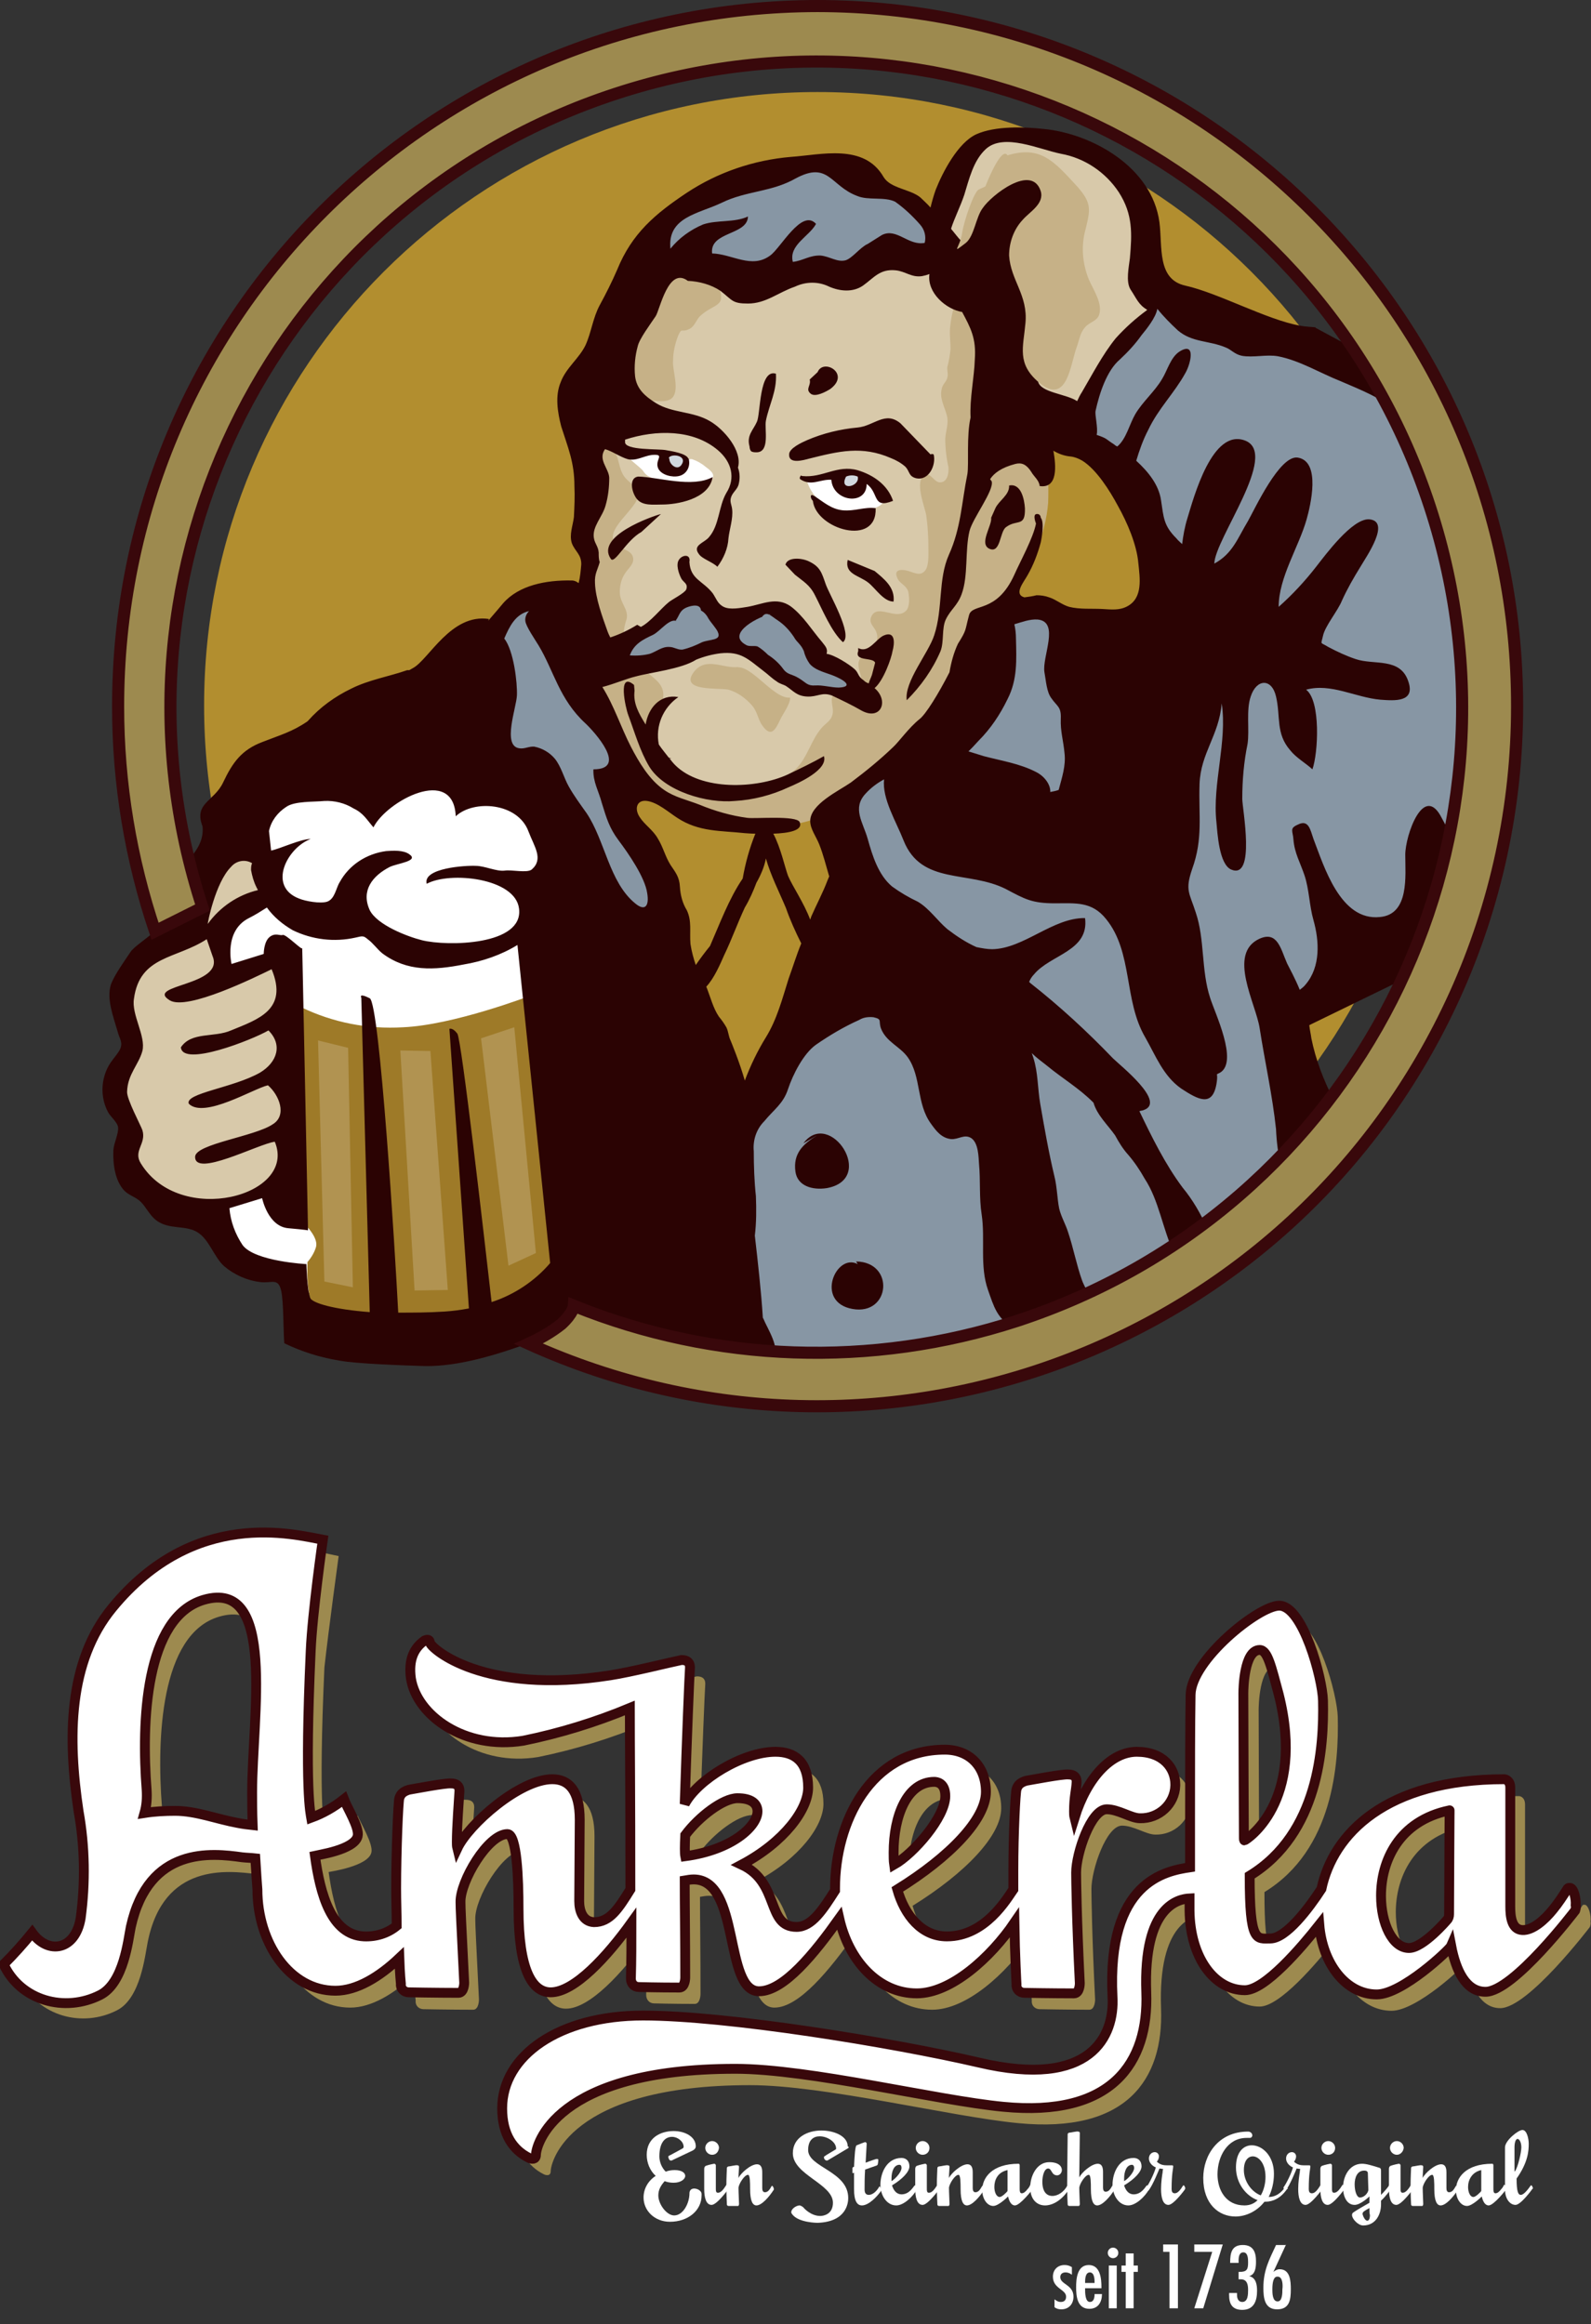<?xml version="1.0" encoding="utf-8"?>
<!-- Generator: Adobe Illustrator 23.0.1, SVG Export Plug-In . SVG Version: 6.00 Build 0)  -->
<svg version="1.1" id="Ebene_1" xmlns="http://www.w3.org/2000/svg" xmlns:xlink="http://www.w3.org/1999/xlink" x="0px" y="0px"
	 viewBox="0 0 301.6 440.6" style="enable-background:new 0 0 301.6 440.6;" xml:space="preserve">
<rect x="0" y="0" width="301.6" height="440.6" fill="#333333" stroke="none"/>
<style type="text/css">
	.st0{fill:#B28E2F;}
	.st1{fill:#FFFFFF;}
	.st2{fill:#9E7A28;}
	.st3{fill:#8796A4;}
	.st4{fill:#D8C9AA;}
	.st5{fill:#C6B187;}
	.st6{fill:#B19351;}
	.st7{fill:#2B0303;}
	.st8{fill:#9D8A4F;stroke:#39080B;stroke-width:2.294;}
	.st9{fill:#D1D8DF;}
	.st10{fill-rule:evenodd;clip-rule:evenodd;fill:#9D8A4F;}
	.st11{enable-background:new    ;}
	.st12{fill-rule:evenodd;clip-rule:evenodd;fill:#FFFFFF;}
	.st13{fill:none;stroke:#39080B;stroke-width:1.867;}
</style>
<g id="Logo_Bildmarke" transform="translate(-1.216 0.047)">
	<g id="Gruppe_10" transform="translate(20.607 1.1)">
		<path id="Pfad_64" class="st0" d="M251.9,132.6c0,64.2-52.1,116.3-116.3,116.3S19.3,196.9,19.3,132.6S71.4,16.3,135.6,16.3
			c0,0,0,0,0,0C199.8,16.3,251.9,68.4,251.9,132.6C251.9,132.6,251.9,132.6,251.9,132.6"/>
		<path id="Pfad_65" class="st1" d="M30.4,149.9c0,0,10.5-5.7,17.2-3.4c6.8,2.2,10.7-5.7,17.8-2.5c7,3.1,14.7,5.9,14.7,5.9l6.8,13.8
			l-3.7,9l1.1,18.1l-37.6,58.7l-12.1-9c0,0-9.6-2.8-12.4-9.6c-2.8-6.7-5.9-62.3-5.9-62.3L30.4,149.9z"/>
		<path id="Pfad_66" class="st2" d="M37.7,189.8c6,2.9,12.6,4.2,19.3,3.8c9.5-0.4,23.9-5.9,23.9-5.9s5.9,49.8,5.3,51.2
			s-13.9,9.6-18.5,9.9s-25.6-0.9-27.4-2.3s-1.4-8.4-1.4-8.4c0.7-0.8,1.3-1.8,1.6-2.8c0.5-1.6-1.6-3.8-1.6-3.8L37.7,189.8z"/>
		<path id="Pfad_67" class="st3" d="M68.3,124.4c3.2-0.9,4.4-4.3,6.2-6.5c1.3-1.7,3-3.1,4.9-4.1c5.3-2.7,7.4,2.3,9.5,6.4
			c3.4,6.9,9.5,14.5,10.2,22.1c0.2,2.1-0.4,4.4,0.1,6.4c0.5,1.9,1.7,3.2,2.4,4.9c1.6,3.9,2,8.5,3.7,12.6c4.9,11.7,7.9,25,11.8,37.1
			c0.6,1.9,0.7,4.2,3,4.2c2.4,0.1,4.4-2.9,5.7-4.6c4.1-5.4,7.6-10.9,9.6-17.4c0.9-3,1.6-6.2,2.8-9.2c1.1-2.7,2.6-4.5,3.1-7.5
			c0.4-2.5,0.2-5.1-0.5-7.5c-0.6-2.4-2.2-4.7-1.8-7.2c0.6-3.7,6.2-7,8.8-9.3c2.9-2.7,6.3-4.7,9.2-7.2c2.7-2.3,4.5-5.9,6.5-8.9
			c1.6-2.4,3.4-4.2,4.2-6.9c0.6-1.9,0.4-4.2,1.5-5.9c3.1-4.9,10.5-2.3,14.7-1.1c4.6,1.3,11.4,5.4,15.6,0.9c2.7-2.9,1-10.7,0.4-14.4
			c-0.6-4.4-2.4-8.5-6.2-11.4c-3.7-2.8-4.7-3.3-5.7-8.2s-1.3-10.2,2.1-12.9c3.2-2.6,6.2-5.4,8-9c1.1-2.3,2.1-3.4,4.9-3.2
			c2.4,0.1,5.1,1.5,7.3,2.4c5.9,2.5,12.2,3.7,18.6,5.2c4.7,1.1,9.2,1.4,13.6,3.2c2.1,0.9,5.4,1.9,6.5,4.2c0.8,1.6,1.1,4.9,1.5,6.7
			c1.7,8.1,6.1,15,9,22.7c1.5,4.2,2.3,8.7,2.4,13.2c0.3,2.2,0.4,4.5,0.3,6.7c-0.2,2.4-1.1,4.6-1.3,7c-0.5,5-0.4,10.1,0.2,15.1
			c0.6,4.1,1.9,8.5,0.1,12.4c-1.8,3.9-2,7.6-3.2,11.6c-1.1,3.9-4.7,5-8,7.2c-3.1,2-6.8,3.4-9.8,5.5c-1.8,1.3-3.2,3.2-4.9,4.4
			c-3.4,2.2-7,3.9-10.8,5.2c-0.9,4.8,3.4,9.9,4.4,14.4c0.5,2.7,1.5,3.2,1.3,5.7c-0.1,1.1-0.1,2.2,0,3.4c0.2,0.9,1.2,1.9,1.3,2.8
			c0.3,3.4-4.7,4.7-7,6c-2.5,1.6-4.8,3.6-6.7,5.9c-3.7,4-7.2,8.6-11.8,11.6c-6.2,3.9-12,9.5-18.8,12.1c-5.7,2.2-11.3,4.7-17.2,6.4
			c-12.6,3.7-25.9,6.6-39,4c-3.4-0.6-5.9-0.1-6.2-3.9c-0.2-2.4-0.6-4.7-1.3-7c-1.3-5-2.4-9.8-4.2-14.6c-1.9-5.3-4.3-10.5-6.1-15.8
			c-3-9-8.7-17.2-13.7-25.3c-5.1-8.4-10.7-19.6-10.3-29.6c0.2-6.7,0.8-10.5-4.9-14.8c-4.7-3.6-11.2-6.2-13.4-12
			c-1.2-3.2-1.8-6.7-1.9-10.1c0.1-2.3,0.7-3.1-0.6-5.4c0.1-0.4,0.3-0.1,0.6-0.2"/>
		<path id="Pfad_68" class="st4" d="M121.5,53.5c0,0-12.3-6.5-14.1-4.3c-1.9,2.3-9.2,22.5-9.2,22.5l-5.2,10.4l-1,17.5l0.7,4
			c0,0-1.7,4.9-1.1,6.4c0.6,1.6,0.4,15.6,0.4,15.6s8.8,22.6,13.7,24.5s22.6,5.2,23.1,5.2s26.9-14.5,26.9-14.5s11-21.2,11.8-23.6
			s5.6-5.5,5.6-5.5c4-6.8,6.1-14.6,6.1-22.5c0-2-9.4-25.2-9.4-26.1s-8.1-15-12-16.6S121.5,53.5,121.5,53.5"/>
		<path id="Pfad_69" class="st4" d="M13.1,175.3c-3.4,6.2-9.1,6.9-8.6,15c0.2,3.2,1.6,6.5,0.9,9.9c-0.6,3.2-3.2,5.2-2.2,9
			c0.3,1.3,1.9,2.2,2.2,3.4c0.4,1.6-0.2,3.8-0.1,5.5c0.1,3.5,0.7,5.2,3.9,7.8c5.5,4.4,12.3,1.7,18.1,0.5c8.6-1.9,7.6-6.8,7.2-14.7
			c-0.4-7.1-0.1-13.5,0-20.6c0-2.7,1.6-8.1-0.1-10.2c-3.1-3.8-5.7,0.9-8.5,1.5c-2.2,0.5-4.3-0.9-4.8-3.1c-0.2-0.8-0.1-1.6,0.2-2.4
			c0.9-2.7,5.9-4.1,7.7-6.1c3.9-4.4-0.5-14.6-5.9-10.2c-4.4,3.7-7.8,11.5-11.3,15.8"/>
		<path id="Pfad_70" class="st4" d="M186.4,26.1c-5.2,0-15-4.2-19.2-1.2c-3.2,2.3-7.2,11.7-7.8,15.3c-0.6,3.1-0.1,7.7,3.9,7.3
			c1.4-0.1,1.9-2.9,3.4-2.7c1.6,0.4,1.9,3.5,2.2,4.7c1.5,7,0.9,14.2,3.4,21c2.1,5.9,7.5,12.3,12.9,6.1c3.6-4.2,6.3-9.9,10-14.4
			c5.4-6.4,2.6-8.7,1.5-15.8c-1.1-7.6-0.1-10.7-6.9-15.5c-1.8-1.3-4.5-2.7-4.8-5"/>
		<path id="Pfad_71" class="st1" d="M99.6,85.1c0.9-0.4,2.4,0.1,3.5-0.1c0.8-0.1,2.4-0.9,3-0.1s-0.1,1.9,1,2.6
			c0.8,0.6,2,0.6,2.8-0.1c1-0.8,0.5-1.6,1.9-1.5c0.9,0.3,1.8,0.8,2.5,1.4c0.8,0.6,2,1.4,1.3,2.4c-0.4,0.5-2.5,1.1-3.2,1.1
			c-2.9,0.6-3.8-0.6-6.5-1c-1.4-0.2-2.6-0.4-3.4-1.7C102.1,87.5,99.1,85.4,99.6,85.1"/>
		<path id="Pfad_72" class="st5" d="M163.1,55.7c-1.8-0.7-2.3,4.4-2.4,5.4c-0.1,1.3,0.1,2.6,0.1,3.9c-0.1,1.1-0.3,2.3-0.6,3.4
			c-0.1,0.6,0.2,1.4,0,2c-0.1,0.7-0.8,1.2-1,1.9c-0.6,2,0.4,3.4,0.9,5.3c0.4,1.5-0.2,2.9-0.3,4.4c0,1.8,0.2,3.6,0.6,5.4
			c0.1,1.2-0.2,2.9-1.6,2.9c-1.1,0-1.7-1.8-2.7-1.4c-2.4,0.8-0.1,6.2,0.1,7.7c0.3,2.1,0.4,4.2,0.4,6.3c0,1.2,0.1,3.2-0.6,4.1
			c-0.9,1.1-1.9,0.5-3.2,0.1c-1-0.3-2.9-0.5-2.1,1.3c0.4,1.1,1.8,1.4,2.1,2.7c0.2,1.1,0.3,2.7-0.4,3.5c-1.9,2-5.4-1.4-6.6,1.1
			c-0.6,1.3,0.5,1.9,0.9,2.9c0.5,1.3,0.1,1.9-0.6,2.9c-0.6,0.9-2.1,1.5-2.6,2.5c-0.5,1.1,0.3,2.5,0.4,3.7c0.6,4.4-3,1-5.2,2.8
			c-0.8,0.7-0.2,2.1-0.2,3.2c-0.1,1.7-1.1,2-2.1,3.1c-2.1,2.4-2.7,5.7-5,7.9c-2.1,1.9-5.1,2.6-7.8,2.9c-3.2,0.3-6.7,0.9-10,0.4
			c-3.4-0.5-7.3-3.9-9.3-6.5c-2.1-2.7-1.1-4.7,0.6-7.3c1.6-2.4,2.3-4.5-0.1-6.6c-1-0.9-2.4-2.1-3.7-2.3c-1.3-0.2-2.5,0.8-3.5,1.5
			s-2,1.5-3,2.2c2.1-0.8,3.8-2.5,4.5-4.7c0.4-1.3-0.1-2.4-0.3-3.7c-0.1-1.5,0.1-3,0.6-4.4c0.4-1.9-1.3-3-1.3-5.1
			c0-1.3,0.3-2.6,1.1-3.7c0.6-0.9,1.7-1.7,1.4-2.9c-0.3-1.4-2.3-1.5-3.2-2.4c-2.7-2.7,4.2-6.8,4.2-9.5c0-1.3-1.1-1.8-1.9-2.6
			c-1.4-1.2-1.5-2.5-2-4.2s-1.2-1.9,0.1-3.4c1.2-1.4,2.1-2.9,2.8-4.6c0.5-1.5,0.3-2.7,2.1-3c1.5-0.2,3.9,0.6,5.2-0.4
			c1.7-1.4,0.1-5.4,0.3-7.2c0-1.6,0.4-3.3,1-4.8c0.7-1.5,0.6-0.5,1.9-1.1c1.1-0.4,1.4-1.6,2.1-2.4c0.7-0.7,1.6-1.3,2.4-1.7
			c2-1.1,1.9-1.5,1.4-4c-0.4-2.4,0.1-4.4-2.1-5.8c-1.6-0.9-2.7-0.6-4.2,0.4c-1.1,0.9-2.6,1.3-3.7,2.1c-1.2,0.9-2,2.6-2.7,3.9
			c-1.4,2.7-2.9,5.2-4.5,7.8c-3.4,5.3-5.6,10.7-5.6,17.1c0.1,4.5-0.2,9.1-1,13.5c-0.8,4.2-1.2,8.5-1.2,12.8
			c-0.3,3.4-0.2,6.8,0.1,10.2c0.5,3.4,0,7,0.9,10.5c0.7,2.9,2.6,5.7,3.5,8.5c0.9,2.6,1.5,5.2,3.1,7.5c2.6,3.9,6.7,7.6,10.3,10.5
			c1.9,1.4,4.2,2.2,6.6,2.2c3.9,0.2,7.7,0.9,11.7,0.9c7.2,0,12.9-3.7,17.8-8.7c2.4-2.5,4.7-5.2,7.1-7.7c2.9-3,6.9-4.8,9.7-7.8
			c3.3-3.7,2.3-9.2,4.9-13.3c1.6-2.5,2.9-5.4,4.9-7.7c3.8-4.5,6.2-10,6.7-15.9c0.1-3.1,0-6.2-0.3-9.3c-0.1-2.5-0.8-4.9-3.4-5.8
			c-1.6-0.4-3.1-1.3-4.1-2.6c-3.8-4.7-2.3-10-3.7-15.5c-0.9-3.4-3.3-5-6.7-5.4"/>
		<path id="Pfad_73" class="st1" d="M133.6,90.1c1.2-0.4,2.4-0.7,3.6-0.9c1.6-0.4,1.5-0.4,2.5,0.9c0.5,0.9,1.4,1.4,2.4,1.4
			c1.6,0,1.5-1.6,2.7-1.9c0.7-0.1,2.3,1.2,2.8,1.7c0.9,0.9,1.2,2,0.4,2.9c-1.4,1.5-4.2,1.4-6.1,1.4C138.2,96,134.7,93.7,133.6,90.1
			c0.5-0.2,0.1,0,0.7,0"/>
		<path id="Pfad_74" class="st1" d="M140.9,89.9c-1.1,2.6,2.8,1.7,2.3-0.2c-0.7-0.2-1.6-0.4-2.1,0"/>
		<path id="Pfad_75" class="st1" d="M107.7,85.9c0,1,1.6,2.4,2.4,0.9c0.9-1.6-1.9-2-2.5-1.2"/>
		<path id="Pfad_76" class="st0" d="M85.4,205.1c-4.2-0.9-5.4,10,1.5,10c7.1,0,2.8-14.3-4.1-9.2"/>
		<path id="Pfad_77" class="st1" d="M162.3,50.1c0.9,3.2,3.5,3.7,5.5,6.2c1.7,2.4,2.7,5.2,3.2,8.2c0.9,6.6-1.4,13.6-0.4,19.9
			c6.4,0.8,2.6-17.6,2.1-20.7c-0.5-3.4-1.1-7.1-2.9-10.1c-1.1-2-7.8-8.2-7.5-2.1"/>
		<path id="Pfad_78" class="st6" d="M62.2,198.1l-5.7-0.1l2.7,45.5l6.3-0.1L62.2,198.1z"/>
		<path id="Pfad_79" class="st6" d="M78.1,193.6l-6.3,2.1l5.2,43.1l5.2-2.4L78.1,193.6z"/>
		<path id="Pfad_80" class="st6" d="M40.9,196.1l5.7,1.4l0.9,45.4l-5.4-1.1L40.9,196.1z"/>
		<path id="Pfad_81" class="st7" d="M144.9,90.6c2.4,1.7,1,4.8,5,3.2c-1-3-3.7-4.9-6.7-5.8c-3.9-1.1-6.6,1.5-10.5,1.1l-0.3-0.1
			c-0.1,0.3-0.3,0.4-0.1,0.7c2.1,1.4,3.7,0,5.9,0.1C138.5,94,144.9,94.8,144.9,90.6 M134,85.8c5.6-1.4,10-2.5,15.5-0.1
			c1,0.4,1.9,0.9,2.7,1.6c0.9,0.9,0.6,1.8,2,2.2c2.5,0.6,3.9-2.5,3.4-4.5c-0.2-0.1-0.4-0.1-0.6,0l-5.7-5.9c-2.9-2.4-5,0.5-8.1,0.8
			c-3.3,0.3-6.6,1.1-9.6,2.4c-0.9,0.4-3.4,1.5-3.4,2.7C130.1,86.9,132.9,86.1,134,85.8 M146.6,95.2c-2-0.3-4,0.6-6.2,0.4
			s-3.7-1.6-5.4-2.7l-0.4-0.2c-0.4-0.1-0.4,0.6,0.1,1.1C135.3,99.2,146.9,102.6,146.6,95.2 M134.3,73.5c0.9,0.7,2.9-0.4,3.7-0.9
			c3.9-2.9-1.3-5.9-2.4-3.2l-1.5,1.4C134.4,72,133.2,72.6,134.3,73.5 M129.9,145.7c-5.9,2.7-16.4,3.1-21.3-1.8
			c-0.4-0.4-0.8-0.9-1.1-1.3l0.4,0.1c-0.2-0.1-0.3-0.2-0.5-0.2c-0.6-0.8-1.3-1.6-1.9-2.5c-0.7-3.5,0.8-7,3.7-9
			c-3.5-0.6-5.7,2.1-6.2,5.2c-1.3-2.1-2.4-4-2.1-6.4l-0.1-1.1c-3.2-2.7-1.6,4.4-1.1,5.7c1.2,3.2,2.2,6.8,4,9.8
			c2.9,4.7,11,7,16.2,6.5c3.5-0.2,7-1.1,10.2-2.6c1.9-0.8,7.5-3.3,6.7-5.9C134.7,143.4,132.2,144.6,129.9,145.7 M168.2,102.9
			c2.1,0.9,1.9-3.2,3.1-4.1c2.1-1.6,3.7,0.1,3.6-3.6c-0.1-1.6-0.7-4.8-3-4.3c0.1,1.8-1.9,2.8-2.6,4.3l-0.8,1.8
			C168.7,98.5,166.1,102,168.2,102.9 M146.4,107.1l-5.1-2.1c-0.6,2.7,2.1,2.9,3.9,4.3c1.4,1.1,2.9,3.6,4.8,3.6
			C150.3,110.2,148.2,108.6,146.4,107.1 M132.9,215.6l2.6-1.5c-2.6,1.6-4.6,3.4-4.1,6.9c0.4,2.7,3.2,3.5,5.9,3.1
			C146.9,222.4,137.9,208.9,132.9,215.6 M253.6,73.7l-23.6-12.7c0-0.1,0-0.1-0.1-0.1c-0.9-0.1-1.8-0.1-2.8-0.3
			c-6.3-1.1-15.5-6.2-21.8-7.6c-5.4-1.2-4.3-7.4-4.9-12c-1.4-10.5-12.8-16.8-21.9-17.7c-3.8-0.4-9.2-0.6-12.8,1
			c-3.5,1.6-6.4,7.2-7.7,10.5c-0.4,1.1-0.7,2.2-1,3.4c-0.6-0.7-1.3-1.3-1.9-1.9c-1.9-1.6-5.7-1.7-7-3.9c-3.7-6.4-11.8-4.2-17.6-3.8
			c-7,0.6-13.8,2.9-19.7,6.8c-6,4-10.4,7.7-13.2,14.6c-1,2.3-2.1,4.5-3.3,6.7c-1.3,2.4-1.6,5.2-2.7,7.6c-1.2,2.5-3.7,4.3-4.7,7
			c-1.1,2.6-0.6,5.7,0.1,8.4c1.3,4.1,2.5,6.8,2.5,11.3c0.1,2,0,3.9-0.1,5.9c-0.2,1.6-0.9,3.3-0.4,4.9c0.6,1.6,1.8,2.1,1.8,4
			c-0.1,1.2-0.2,2.4-0.5,3.6c-0.4-0.3-0.8-0.5-1.3-0.5c-4.9-0.1-10,0.9-13,4.3c-0.4,0.5-1.6,1.9-2.9,3.4c0.1-0.1,0.1-0.2,0.2-0.4
			c-7.2-1.1-11.4,7.7-14.4,9.3c-0.2,0.1-0.5,0.3-0.7,0.4h-0.4c-3.4,1.2-7.2,1.8-10.6,3.5c-3.1,1.5-5.9,3.5-8.2,6.1l-0.1,0.1
			c-2.9,2-5.2,2.6-8.5,3.9c-4,1.5-5.7,3.9-7.5,7.7c-1.7,3.6-5.6,3.9-3.9,8.3c0.6,5.8-6.7,8.4-5.8,11.1c2.3,7-6.5,10.5-7.9,12.8
			c-1,1.5-3.1,4.4-3.7,6.2c-0.8,2.7,0.5,6,1.3,8.8c0.4,1.5,1.1,2.1,0.4,3.5c-0.6,1.1-1.7,2.1-2.3,3.4c-1.3,2.6-1.3,5.8,0.1,8.4
			c0.4,0.8,1.8,1.9,1.9,2.9c0.1,1.2-0.8,2.9-0.9,4.3c-0.1,2.7,0.3,5.8,2.1,7.7c0.9,0.9,2.2,1.2,3.1,2.1c1,1,1.6,2.4,2.8,3.4
			c2.5,2,5.7,0.9,8,2.4c2.2,1.4,3.1,4.7,5,6.4c1.9,1.6,4.3,2.7,6.8,3c2.2,0.3,3.4-0.9,4,1.6c0.5,2.2,0.4,7.7,0.6,10
			c3.3,1.6,6.8,2.7,10.5,3.3c3.2,0.6,12.1,0.9,15.3,1c6,0.3,12.9-1.6,19.4-3.9c66.4,30.6,145.1,1.6,175.8-64.8
			C272.5,152.1,271.7,109.8,253.6,73.7 M163.4,35.8c0.9-2.9,1.7-6.5,4.1-8.7c3.4-3.1,10.2,0.1,14.2,0.9c4.5,0.8,8.5,3.5,11,7.3
			c2.7,4.2,2.5,7.9,2.1,12.5c-0.2,1.7-0.8,4.4,0.1,5.9c1.2,1.8,1.5,2.9,3.2,3.9c-2.2,1.6-4.2,3.4-6,5.4c-2.5,3.1-4.4,6.8-6.4,10.2
			c-0.4,0.6-0.6,1.1-0.9,1.7c-2.1-1.4-6.9-1.6-7.4-3.7c-0.3-1.2-0.8-2.3-1.4-3.4c0-0.8,0-1.5,0.1-2.3c0.5-2.1,0.6-4.2,0.5-6.4
			c-0.2-2.2-1.9-3.4-2.3-5.4c-0.6-2-1-4-1.4-6c-0.1-0.9,1.3-2.4,1.3-3.4c2.7-3,6.5-7.5,5.4-10.5c-1.6-4.2-9.5-3.2-11.8,0.1
			c-1.6,2.6-2.1,9-5,10.6c-0.6-0.6-1.1-1.3-1.6-1.9c-0.1-0.1-0.2-0.2-0.3-0.4C161.5,40.3,162.7,37.9,163.4,35.8 M94.1,103.6
			c-0.1-1.2-0.7-1.6-0.9-2.7c-0.4-2.2,1.6-4,2.2-6.2c0.5-1.7,0.7-3.5,0.7-5.3C96,87.6,93.9,86,95.3,84c1.4,0.4,2.9,1.5,4.3,1.9
			c1.6,0.4,3-0.6,4.6-0.8c2.7-0.2,0.4,0.9,1.2,2.6c0.6,1.2,2.6,1.7,3.9,1.4c1.4-0.3,2.2-1.7,1.9-3.1c0-0.1,0-0.2-0.1-0.2
			c-0.4-1-3.1-1.4-4.2-1.6c-1.3-0.3-8,0.1-7.8-1.6v-0.4c5.8-1.9,12.9-2,17.6,2c2.6,2.2,3.4,5.3,1.6,8.1c-1.5,2.6-1.3,6.1-3.3,8.4
			c-0.9,1.1-3.2,1.5-1.9,3.2c0.6,0.9,2.6,1.5,3.5,2.4c1.2-1.6,2-3.5,2.1-5.4c0.2-1.8,0.9-3.7,0.7-5.5c-0.1-0.9-0.5-1.4-0.2-2.3
			c0.3-0.9,1.1-1.4,1.4-2.3c0.3-1.1,0.3-2.2-0.1-3.3c0.9-3.2-2.7-7.3-5.3-8.8c-3.2-1.9-7.1-1.5-10.2-3.4c-2.1-1.3-3.7-2.7-4-5.1
			c-0.2-1.9,0-3.9,0.5-5.7c0.3-1.4,2.4-4.2,3.4-5.7c0.8-1.2,2.4-9.5,6.1-6.7c2.2,0.1,4.4,0.7,6.2,1.9c2.3,1.8,2.2,2.4,5.2,2.4
			c3.4,0,5.7-2.1,8.9-3.2c2.1-1,4.5-1,6.5,0c2.1,0.9,4.5,1.1,6.4-0.2c2.1-1.5,3.2-3.2,6.2-2.9c1.9,0.2,3,1.4,5,1.1
			c0.5-0.1,0.9-0.2,1.4-0.4c-0.5,3.6,3.2,6.7,6.2,7.2c1.6,3,2.7,5,2.4,9c-0.1,3.4-1,7.5-0.8,11c-0.8,3.5-0.3,8.7-0.6,10.7
			c-1.1,5.4-1.2,10.2-3.5,15.3c-2.1,4.7-1.1,10.2-2.8,15.3c-1.1,3.4-5.7,8.8-5.2,12.3c2.7-2.7,4.9-5.8,6.4-9.3c0.7-1.8,0.2-4.3,1-6
			c0.9-1.9,2.2-2.6,3-4.8c1.3-3.5,0.6-8.3,1.5-12c0.6-2.4,4.7-7.7,4.2-9.4l-0.3-0.4c0.7-1.1,2.1-2.2,4.8-2.9c1.2-0.3,2.1,0.1,3,1.5
			c0.5,0.9,1.5,1.6,1.6,2.7c3.5,0.5,3.1-3.9,2.6-6.7c1,0.6,2.1,1,3.3,1.1c0.8,0.1,1.5,0.4,2.2,0.8c2.7,1.7,5.2,5.7,6.7,8.5
			c1.8,3.2,3.6,7.4,3.9,10.9c0.3,2.9,0.9,6.6-2.1,8.2c-1.5,0.8-3,0.6-4.8,0.5c-1.9-0.1-4.2,0.1-6.2-0.4c-1.4-0.4-2.5-1.4-3.8-1.8
			c-0.8-0.3-1.6-0.4-2.4-0.4c-0.8,0.2-1.5,0.3-2.3,0.4c-2.1-0.6-0.1-2.9,0.6-4.2c1.1-1.9,1.9-4,2.5-6.2c0.2-0.9,0.7-3.9,0-4.7
			c0-0.4-0.3-0.7-0.6-0.7c-0.1,0-0.1,0-0.2,0c-0.8,0.1-0.1,1.8-0.1,1.8c-0.5,2.7-3,7.2-4.1,9.7c-3.4,7.5-8,5.3-8.6,7.7
			c-0.8,3-0.4,2.7-2.1,5.4c-0.8,1.7-1.3,3.6-1.6,5.4c-2.1,4.1-4.5,8-5.7,8.9c-2,1.6-3.9,4.3-5,5.3c-2.5,2.4-5.2,4.6-8,6.7
			c-2.3,1.6-7.7,4.1-7.7,7.3c0,1.5,1.1,2.9,1.7,4.4c0.8,2,1.3,4.1,1.9,6.1c-0.1,0.2-0.2,0.5-0.3,0.7c-0.9,2.4-2.1,4.6-3.1,6.9
			l-0.2,0.6c-1.2-3.2-3.4-6.4-4.2-8.3c-0.6-1.6-1.4-5.4-2.8-8c2.9-0.1,5.7-0.6,5-2.2c-0.6-1.3-8.4-0.6-9.9-0.8
			c-3.1-0.4-6.2-1.3-9.1-2.5c-2.3-0.9-4.7-1.4-6.7-2.8c-2.8-1.9-4.8-5.3-6.3-8.2c-1.9-3.7-3.2-7.8-5.4-11.3c2.3-0.6,4.6-1.6,6.3-2
			c2.9-0.8,8.7-1.4,11.5-3.2c1.5-0.6,3-1,4.6-1.2c3.9-0.4,5.2,1.1,8.2,3.4c0.8,0.6,1.6,1.4,2.4,1.9c0.6,0.5,1.3,0.6,1.8,0.9
			c1.4,0.9,2,1.9,4,2s2.8-0.9,4.7-0.2c1.9,0.9,3.8,1.8,5.7,2.9c3.6,1.9,5.2-1.9,2.4-4.3c1.7-1.4,3.2-5.7,3.4-7
			c0.4-1.4,0.6-3.9-1.6-3c-1.5,0.6-2.9,3.5-4.9,2.4v0.6c-0.8,2,2.9,1.1,3.2,2.2c-0.2,0.8-0.4,1.5-0.6,2.3c-0.2,0.6-0.5,1.1-0.6,1.6
			c-0.4-0.1-0.7-0.3-1-0.6c-1.1-0.7-0.9-1.4-1.7-2.1c-1-0.9-3.8-2.7-5.3-2.9c0.3-1-0.3-1.5-0.9-2.3c-1.9-2.2-3.5-4.9-5.9-6.7
			c-2.7-1.9-5.3-0.4-8.2,0.1c-1.3,0.2-3.3,0.6-4.5,0s-1.4-1.6-2.1-2.6c-1.9-2.4-4.2-2.6-4.4-5.9c0.3-1.6-1.4-1.4-2-0.4
			c-0.6,0.9,0,2.6,0.4,3.4c0.4,0.9,1.4,1,1,2.2c-0.3,0.7-2.7,1.9-3.3,2.4c-1.6,1.3-3.4,3.7-5.3,4.7l-0.7-0.4c-1.6,1-3.3,1.8-5.1,2.4
			c-0.2-0.4-0.4-0.8-0.5-1.1c-1-2.8-2.3-6.3-2.4-9.2c-0.1-1.8,0.5-2.5,0.9-4C94.1,104.9,94.1,104.2,94.1,103.6 M177,145.2
			c-3.1-1.6-6.5-2.1-9.9-3c-1-0.3-1.9-0.6-2.9-0.9c0.5-0.5,1.1-1.1,1.9-2c2.3-2.3,4.1-5,5.5-7.9c1.9-3.7,1.7-7.4,1.6-11.5
			c0-0.9-0.1-1.8-0.3-2.7c1.4-0.4,2.9-1,4.4-0.9c4.3,0.4,0.8,7.1,1.3,10c0.3,1.6,0.4,3.7,1.3,4.9c1.1,1.6,1.9,1.6,1.8,3.9
			c-0.1,2.4,0.5,4.2,0.7,6.5c0.3,2.4-0.5,4.7-1.1,7c-0.5,0.2-1.1,0.3-1.6,0.4C179.8,147.8,178.8,146.1,177,145.2 M34.9,151.8
			c1.6-1.1,5.2-0.9,7.2-1.1c1.9-0.1,3.9,0.4,5.5,1.4c1.9,0.9,2.5,2.1,3.8,3.6c2.5-5,15.2-11.8,15.6-2.1c3.4-3.2,11.8-2.6,13.8,2.9
			c1.1,2.9,2.9,5.2,0.6,7.2c-0.9,0.7-3.8,0-5.1,0.2c-1.6,0.2-3.8-0.9-5.5-0.9c-1.9-0.1-10.1,0.4-9.3,3.4c4.4-2.4,16.8-1.1,17.5,4.7
			c0.9,7-13.6,7.2-18.4,6c-2.8-0.7-8.5-2.9-9.9-5.7c-1.7-3.7,0.5-6.5,3.8-8.2c1.5-0.7,5.6-1.1,3.7-2.4c-1.1-0.8-3-0.7-4.4-0.6
			c-3.7,0.5-7,2.6-8.8,5.9c-0.7,1.1-0.9,3.2-2.4,3.7c-1.3,0.4-4.1-0.1-5.3-0.6c-6-2.3-2.3-9.6,2.2-11.3c-1.9,0-5.9,1.9-7.5,2.2
			l-0.4-3.7C32,154.5,33.2,152.9,34.9,151.8 M24.4,163.2c1-1.2,2.7-1.5,4-0.7c-0.2,0.4-0.2,0.9-0.2,1.3c0.2,1.1,0.5,2.2,1,3.2
			c0.1,0.2,0.2,0.4,0.3,0.6c-3.8,0.9-7.2,3.2-9.5,6.4C19.9,174.1,21.4,166.2,24.4,163.2 M7.3,219.4c-1.5-2.4,1.1-3.7,0.3-6.3
			c-0.3-0.9-3-5.9-2.9-7.3c0.1-3.3,2.2-5.1,2.9-7.7c0.7-2.8-2.1-6.9-1.6-9.9c1.1-8.2,8-7.5,13.8-11.3l1.1,3.2
			c2.4,5.7-13,5.4-8.1,8.4c3.3,2,16.2-4.4,19.3-5.9c3.2,7.7-2.6,9.5-7.7,11.6c-3.2,1.4-7.5,0.2-9.5,3.2c0.3,3.8,13.5-1.4,16.6-3.2
			c2.7,2.7,1.7,6-1.6,8c-5.1,2.9-14.3,3.9-13.5,5.9c2.9,2.9,12.3-2.9,15-3.5c2.1,1.8,3.7,5.7,0.9,7.4c-3.4,2.3-14.5,3.7-14.7,6.1
			c-0.2,4.1,12-2.4,15.1-2.8C37,225.6,14.7,231.5,7.3,219.4 M73.8,245.7c-1.4-12.2-5.7-49.9-6.5-50.9c-0.9-1.2-1.5-0.9-1.5-0.9
			l3.7,53c-1.6,0.3-3.1,0.5-4.7,0.6c-3.1,0.2-6,0.2-8.7,0.2c-0.6-11.8-3.5-58.6-5.4-59.6c-2.2-1.1-1.6-0.1-1.6-0.1l1.6,59.6
			c-6.7-0.5-10.9-1.7-11.3-2.7c-0.6-1.6-0.7-6.4-0.7-6.4s-9.8-0.5-12.1-3.6c-1.4-2.1-2.3-4.5-2.5-7l6.2-1.9c0,0,1.1,5.4,5,5.7
			c3.4,0.3,3.7,0.4,3.7,0.4c0-0.1-1.1-54-1.1-53.5c0,0.5-3.1-2.7-3.7-2.5c-0.5,0.2-1.4-0.5-2.5,0.4c-1.1,0.9-1.1,3.2-1.1,3.2
			l-6.1,1.9c0,0-1.5-6.3,3.3-8.7c1.2-0.6,2.3-1.3,3.4-2c1.3,1.8,3,3.2,4.9,4.3c3.7,1.8,7.9,2.3,11.9,1.4c1.3-0.3,1.5-0.4,2.3,0.3
			c1,0.7,1.8,1.9,2.8,2.7c4.7,3.5,9.8,3.2,15.4,2.1c3.6-0.6,7.1-1.8,10.2-3.7l6.2,60.3C82,241.7,78.1,244.3,73.8,245.7 M101,170.1
			c-4.9-4-5.7-11.9-9.2-17.1c-1.2-1.7-2.4-3.3-3.4-5.1c-0.9-1.6-1.4-3.7-2.6-5.2c-1-1.2-2.4-2-3.9-2.3c-1-0.1-1.9,0.5-2.9,0.3
			c-3.2-0.5-0.5-7.7-0.4-10c0.1-2.4-0.6-8.5-2.4-10.8c1-2.3,2.1-4.6,4.7-5.2c-0.5,0.5-0.8,1.2-0.7,1.9c0.1,1,1.9,3.6,2.5,4.6
			c2.9,4.8,3.9,10.2,8.9,14.8c1.6,1.5,8.2,8.7,1.5,8.7c-0.1,2.4,1,4.1,1.6,6.4c0.9,2.9,1.4,4.7,3.2,7.1s5,7,5.4,10
			C103.7,170.6,102.9,171.7,101,170.1 M111.5,177.8c-0.2-2.3,0.3-4.3-0.7-6.4c-0.8-1.3-1.2-2.8-1.3-4.4c-0.1-1.9-0.8-2.7-1.8-4.2
			c-1-1.6-1.4-3.4-2.4-5c-0.9-1.6-2.5-2.6-3.4-4c-1.1-1.6-0.6-3.4,1.4-3.1c2,0.3,4,2.1,5.7,3.2c4.1,2.7,8.2,2.4,12.8,2.9
			c0.3,0,1,0.1,2,0.1c-1.1,2.7-1.9,5.6-2.4,8.5c-2.6,3.8-4.4,8.7-6.2,12.8c-0.9,1.1-1.8,2.3-2.7,3.6
			C112.1,180.6,111.7,179.2,111.5,177.8 M119.9,255.8c0.1-0.1,0.4,0,0.6,0.1C120.3,255.9,120.1,255.8,119.9,255.8 M119.1,196.1
			c-0.4-0.8-0.4-1.7-0.8-2.5c-0.4-0.7-0.9-1.4-1.4-2c-1.1-1.6-1.6-3.7-2.4-5.7c1.5-1.6,2.6-4.2,3.4-6c1.4-2.9,2.5-6,3.9-9
			c0.9-1.5,1.6-3.1,2.2-4.7c0.8-1.4,1.5-3,1.8-4.6c0.9,3.2,2.5,6.3,3.8,9.4c0.8,2.3,1.8,4.5,2.9,6.7c-0.9,2.2-1.6,4.5-2.4,6.7
			c-1.2,3.8-2.2,7.7-4.3,11.1c-1.6,2.6-2.9,5.3-4,8.2C120.8,200.2,119.3,196.6,119.1,196.1 M135.2,256.8c-2.7,0-5.4-0.1-8-0.3
			c1.4-2.1-1.1-5.7-1.9-7.7c-0.1-0.1-0.1-0.2-0.1-0.4c-0.3-4.7-0.9-10.1-1.5-15.3c0.3-2.5,0.3-5,0.2-7.5c-0.3-2.8-0.4-5.7-0.4-8.5
			c-0.2-2.1,0.5-4.2,2-5.7c1.8-2.2,3.6-3.3,4.5-6.1c0.9-2.7,2.9-6.7,5.3-8.4c2.6-1.8,5.3-3.4,8.2-4.7c0.8-0.5,1.8-0.6,2.7-0.5
			c1.7,0.4,0.9,0.6,1.4,2.1c1,2.6,3.6,3.4,5.1,5.5c2.6,3.7,1.6,8.8,4.4,12.6c1,1.4,2,2.7,3.8,2.9c1.4,0.1,2.5-1,3.8-0.2
			c1.4,0.9,1.4,3.6,1.5,4.9c0.3,3.2,0,6.4,0.5,9.6c0.7,4.7-0.4,9.8,1.2,14.3c1.1,3.1,1.7,5.5,4.9,7.2c0.1,0.1,0.2,0.1,0.3,0.1
			C160.8,254.8,148,256.8,135.2,256.8 M187.1,245.4c0-1.4-1-2.7-1.4-3.9c-1-2.8-1.6-6-2.6-9c-0.5-1.6-1.3-2.9-1.7-4.5
			c-0.4-2-0.4-4.1-0.9-6.1c-1.1-4.6-1.9-9.2-2.7-13.8c-0.5-2.9-0.4-5.9-1.3-8.7c-0.1-0.3-0.2-0.6-0.3-0.9c0.9,0.9,1.9,1.6,2.9,2.4
			c2.9,2.4,6,4.2,8.7,6.9l0.1,0.1c0.7,2.4,2.7,4.2,4.1,6.2c0.7,1.3,1.5,2.6,2.5,3.7c1.2,1.4,2.2,2.9,3.1,4.5c2.7,4.1,3.4,9.5,5.5,14
			C198.1,239.8,192.7,242.8,187.1,245.4 M233.6,207.8c-0.1-0.2-0.2-0.3-0.2-0.5c-1.9-3.7-3.4-7.6-4.2-11.6c-0.1-0.8-0.3-1.6-0.4-2.5
			l19.1-9.3C244.1,192.4,239.3,200.4,233.6,207.8 M253.9,153.9c-3.4-6.7-6.9,3.3-6.9,7c0,4,0.8,11.3-4.8,11.8
			c-7.5,0.8-10.6-9.6-12.6-14.8c-0.6-1.7-0.9-3.8-3-2.7c-1.6,0.7-0.9,1.2-0.8,2.8c0.2,2.6,1.3,4.4,2.1,6.8c0.9,2.7,0.9,5.7,1.7,8.5
			c1.1,3.9,1.4,8.8-1.5,12.2c-0.3,0.4-0.7,0.7-1.1,1c-0.8-2-2-4.2-2.4-5c-1.2-2.7-1.8-6.2-5.2-4.7c-6.2,2.8-0.7,12.3,0,17
			c1,6.4,2.4,12.6,3.1,19.1c0.1,2.4,0.4,4.7,0.9,7l-0.6,0.6c-4.2,4.2-8.6,8-13.3,11.5c-0.1-0.1-0.1-0.3-0.1-0.4
			c-1.2-2.7-2.7-5.3-4.6-7.6c-3.3-4.4-5.9-9.7-8.2-14.5c0.3-0.1,0.6-0.1,0.8-0.2c4.4-1.5-4.5-8.5-5.8-9.8
			c-4.9-5.1-10.1-9.9-15.7-14.3l-0.2-0.2c0.2-0.5,0.5-1,0.9-1.4c3.1-3.8,10.5-4.4,9.7-10.7c-6.1-0.1-11.6,5.8-17.6,5.9
			c-1,0-2-0.2-3-0.4c-2-0.9-3.8-2.1-5.5-3.4c-1.9-1.6-3.4-3.9-5.6-5.2c-1.7-0.8-3.4-1.8-4.9-2.9c-2.6-2.2-3.7-5.8-4.6-9
			c-0.9-3.2-3-5.8-0.4-8.6c1-1.1,2.2-2,3.5-2.7c-0.4,3.7,2.3,8,3.7,11.6c3.4,8.5,12.3,5.6,19.4,9.2c3.6,1.9,4.9,2.7,9.3,2.7
			c3.9,0,7-0.4,9.7,3c5.1,6.3,3.3,15.4,7.4,22.4c2,3.5,3.4,7.3,6.8,9.7c3.2,2.1,5.9,3.6,6.7-0.8c0.1-0.6,0.2-1.3,0.1-1.9
			c0.2-0.1,0.4-0.2,0.6-0.3c3.5-2.1-1-11.3-1.9-14.2c-1.7-5.2-1-11.1-2.7-16.1c-1.2-3.8-2.1-4.2-0.7-8.3c2.1-5.8,1.2-10.1,1.4-16.1
			c0.2-5.9,3.7-9.2,4.2-15.3c1.1,7.2-1.8,15.3-1,22.5c0.2,2.1,0.5,8,2.8,9c4.7,2,2.1-11.6,2.1-13.4c0-3.5,0.3-7,1-10.4
			c0.4-2.7-0.3-6.4,0.6-9c1.1-3.4,4-3.5,4.8,0c0.9,3.8-0.1,7,2.7,10.2c1.1,1.4,2.9,2.4,4.2,3.6c1.1-3.1,1.6-13-1.2-15.1
			c4.7-1.3,9.4,1.5,14.1,1.9c2.7,0.2,6.6,0.5,5.3-3.4c-1.5-4.7-6.5-3.1-10-4.3c-1.8-0.6-3.5-1.4-5.2-2.3c-1.6-1-1.4-0.3-1-2.1
			c0.4-1.9,2.8-4.7,3.6-6.7c1-2.2,2.2-4.3,3.5-6.4c1.1-1.9,5.9-8.7,1.6-9c-3.2-0.1-8.2,6.7-10,9c-2.1,2.7-4.5,5.3-7.1,7.6
			c0-5.6,3.8-11.3,5.3-16.6c0.7-2.5,2.8-11-1.7-11.7c-3.4-0.5-8.1,9.7-9.4,12c-2,3.3-2.9,6.2-6.4,8.1c0.1-4.7,12.3-20.7,5.9-23.3
			c-6.3-2.5-9.8,10.8-11,14.7c-0.5,1.6-0.8,3.3-1,4.9c-0.4-0.4-0.8-0.7-1.1-1.1c-2.4-2.4-2.4-3.9-2.9-7.2c-0.4-2.9-2.4-5.4-4.7-7.5
			c0.6-2,1.3-4,2.3-5.9c1.9-4,4.9-6.9,7-10.7c1-1.7,2.1-6.1-1.1-4.1c-1.7,1.1-2.3,3.6-3.3,5.2c-1.4,2.4-3.7,4.3-5.1,6.7
			c-1.1,1.9-1.7,4.7-3.4,6.1c-0.2-0.1-0.4-0.2-0.6-0.4c-1.6-1-1.2-1.1-3.3-1.8c0.3-1.4-0.4-3.8-0.2-4.6c0.7-3.2,2.1-7.6,4.6-9.7
			c1.5-1.4,2.9-2.9,4.1-4.6c0.9-1.1,2.7-3.3,3-5c1.2,1.5,2.5,2.8,3.9,4.1c2.7,2.3,5.9,1.9,9,3.2c1.1,0.4,1.7,1.3,3.1,1.6
			c2.2,0.4,4.7-0.3,6.9,0.1c4.1,0.8,8,3.2,11.8,4.7c4.2,1.8,7.5,3.1,10.9,5.8c8.8,17.3,13.3,36.4,13.3,55.8c0,8.6-0.9,17.2-2.7,25.6
			C255.4,156.9,254.7,155.3,253.9,153.9 M102.2,99.7l3.7-3.4c-1.6,0.4-12.5,4.2-9.5,8.5C97.1,105.9,99.3,101.3,102.2,99.7
			 M135.1,111.7c1.4,2.7,3.1,6.9,5.3,8.9c2-1.4-2.7-9.2-3.3-11.1c-0.7-2-1-3.2-3.1-4.2c-1.4-0.7-4.1-0.9-4.5,0.6l1.8,1.9
			C132.9,109.1,134.1,109.7,135.1,111.7 M142.9,238l0.3,0.5c-4.1-2.2-8.2,7.2-1,8.5S150.3,238.1,142.9,238 M123,84.4
			c0.3,0.2,0.7,0.2,1.1,0.2c2.5-0.1,1.4-4.4,1.7-6c0.6-3,2.1-5.6,1.9-8.9c-3.2-1-2.9,7.6-3.6,9.1c-0.7,1.6-2,2.6-1.4,4.7
			C122.7,83.8,122.8,84.2,123,84.4 M106.2,94.5c2.5,0,8.8-0.9,9.5-5.2c-3.9,2.1-10.2,0-14.1-0.1c-1.8,0.2-1.3,2.9-0.3,4.2
			C102.4,94.8,104.4,94.5,106.2,94.5 M101.4,89.2L101.4,89.2z"/>
		<path id="Pfad_82" class="st5" d="M120.6,125.3c-2.8,0.4-6.2-2.1-8.5,1c-2.7,3.7,4.7,2.9,6.6,3.3c1.7,0.5,3.1,1.5,4.3,2.8
			c1.3,1.4,1.2,2.8,2.2,4.1c1.6,2.2,2.4,0.7,3.3-1.2c0.5-1.1,1.9-2.9,1.9-4.2c-3.4,0.4-8.2-7.7-11-5.3"/>
		<path id="Pfad_83" class="st3" d="M126.7,115.3c-1.8,0.2-8.7,3.6-4.7,5.8c0.6,0.4,1.5,0.1,2.2,0.3c0.7,0.4,1.4,1,2,1.6
			c1.1,0.7,2.1,1.6,2.9,2.7c0.8,1.1,1.6,0.9,2.9,1.7c1.5,0.9,1.6,1.5,3.2,1.4c1.3-0.1,3,0.4,4.4,0.4c2.6-0.1,1.4-1.2-0.4-2
			c-1.7-0.8-3.9-1.1-5.1-2.5c-0.5-0.7-0.9-1.5-1.1-2.4c-0.6-1.4-1.3-1.6-1.9-2.7c-0.8-1.2-1.8-2.3-3-3.1c-1.4-0.9-2.3-2.1-3.2-0.4"
			/>
		<path id="Pfad_84" class="st3" d="M108.9,116.6c-1.4-0.6-3.1,1.9-4.5,2.6c-1.9,0.9-3.6,1.7-4.4,3.9c1.3,0.1,2.6,0,3.8-0.3
			c1.2-0.4,2.3-1.4,3.7-1.3c0.9,0,1.6,0.6,2.5,0.5c1.3-0.3,2.5-0.8,3.7-1.4c1.6-0.6,3.7-0.3,3-1.9c-0.2-0.6-1.4-1.9-1.8-2.6
			c-0.3-0.6-0.8-1.2-1.4-1.5c-0.1-1.3-1.7-1-2.7-0.6c-1.4,0.6-1.3,1.4-2.1,2.5"/>
		<path id="Pfad_85" class="st3" d="M145.1,45.1c-1.4,0.6-2.9,2.7-4.2,3.1c-1.6,0.4-2.9-0.7-4.7-0.9c-2.1-0.1-3.4,1-5.3,1.2
			c-0.8-3.2,3.1-4.8,4.4-7.2c-2.7-3-6.7,4.6-8.7,6c-3.5,2.6-7.2-0.3-11-0.4c-0.5-4.2,6.7-3.4,6.8-7c-2.6,1.2-5.8,0.6-8.5,1.5
			c-2.4,1-4.6,2.6-6.2,4.6c-0.6-6,5.3-6.6,9.7-8.7c4.7-2.3,9.4-2,14-4.6c6.3-3.4,6.6,1.4,11.7,3.3c2.1,0.9,5.2,0.1,7.2,1.1
			c1.7,1.2,3.3,2.7,4.7,4.3c0.9,1,1.2,2.3,0.9,3.5c-3.1,0.6-5.3-2.9-8.1-1.5"/>
		<path id="Pfad_86" class="st5" d="M166.1,34.8c-0.9,0.6-2.7,5.7-3.1,8.2c-0.4,2.8-2.3,4.2,0.7,1.9c1.6-1.3,1.9-4.9,3.2-6.6
			c1.6-2.4,9.3-8.5,11-3.2c0.7,2.4-2.1,3.9-3.4,5.4c-1.7,1.8-2.6,4.3-2.6,6.8c0.3,4.7,3.6,7.5,3.1,12.8c-0.4,4.6-1.7,7.7,2.6,11.3
			c5.3,4.4,5.9-3.4,7.1-6.7c0.5-1.3,0.6-2.7,1.6-3.8c0.7-0.9,2.1-1.1,2.6-2.2c0.9-2.2-1.1-5-1.9-6.9c-1.2-3-1.5-6.3-0.6-9.5
			c0.9-3.7,1.2-4.9-1.5-8c-4.5-4.9-7-7.9-13.3-6c-1.2-1.9-4.2,5.9-4.2,5.9"/>
		<path id="Pfad_87" class="st8" d="M135.6,0C62.3,0.1,2.9,59.5,3,132.9c0,14.5,2.4,28.8,7,42.5l9-4.5
			c-21-64.2,14.1-133.3,78.4-154.3S230.7,30.7,251.7,95s-14.1,133.3-78.4,154.3c-27.4,8.9-57.2,7.9-83.9-2.9c0,0-0.1,1.4-2.4,3.5
			c-1.9,1.5-4,2.7-6.2,3.7c66.7,30.2,145.3,0.7,175.6-66.1c7.8-17.2,11.8-35.9,11.8-54.7C268.3,59.4,208.9,0.1,135.6,0"/>
		<path id="Pfad_88" class="st9" d="M140.9,89.4c-1.2,2.6,2.8,1.7,2.3-0.2c-0.7-0.3-1.5-0.3-2.2,0"/>
		<path id="Pfad_89" class="st9" d="M107.5,85.9c0,1,1.6,2.4,2.4,0.9c0.9-1.6-1.9-2-2.5-1.2"/>
		<g id="Gruppe_12" transform="translate(-19.195 288.351)">
			<path id="Pfad_90" class="st10" d="M98.9,61.3c1.8,0,2.1,8.6,2.1,14.1c0,11.7,2.6,15.9,6.1,15.9c4.5,0,10.7-6.8,15.3-13.2
				c0,3.6,0,7.2-0.1,10.6c0,0.9,0.6,1.6,1.5,1.6c0,0,3.6,0.1,7.7,0.1c1.1,0,1.1-1.9,1.1-1.9c0-7.6-0.1-14.2-0.1-18.4
				c0.6-0.1,1.1-0.2,1.7-0.2c8.9,0,5.7,21.2,12.4,21.2c4.7,0,10.5-7.2,15.2-13.8c1.8,8,7.4,14.2,14.7,14.2c6.5,0,14-6.8,18.5-13.4
				c0.1,6.3,0.4,11.7,0.4,11.7c-0.1,0.9,0.6,1.6,1.5,1.6c0,0,0,0,0,0c0,0,5.3,0.1,9.4,0.1c1.1,0,1.1-1.9,1.1-1.9
				c-0.6-12.1-0.7-19.8-0.7-21c0-3.6,2.8-12,5.8-12c2.2,0,4.6,1.7,6.3,1.7c3.6,0.1,6.6-2.7,6.7-6.2c0-0.1,0-0.1,0-0.2
				c0-3.1-2.3-6.2-7.3-6.2c-4.8,0-9.4,4.8-11.8,12.5c-0.1-0.4-0.1-0.8-0.1-1.2c0-2.8,0.4-3.8,0.5-5.6c0-1-0.6-1.4-1.6-1.4
				c-1.1-0.1-6.8,1-8,1.2c-1.3,0.4-1.6,1-1.8,1.6s-0.6,8.2-0.6,15.4v3.6c-1.2,1.7-5.3,8.9-12.6,8.9c-4.8,0-8-3.9-9.4-8.9
				c10-6.2,16.8-13.3,16.8-18.5c0-4.8-3.1-8-7.8-8c-14.1,0-20.8,13.8-20.8,26.3v0.4c-2.3,3.6-4.4,6.9-7.3,6.9
				c-5.8,0-3.1-8.4-10.4-11.8c8.1-4.3,12.6-10.5,12.6-14.6c0-5-2.6-6.8-6.2-6.8c-6.2,0-14.8,5.3-17.2,9.9c0.4-12.5,0.9-24.6,1-25.9
				c0-1-0.6-1.4-1.6-1.4c-2,0.4-9.6,2.3-13.6,2.9c-24.1,3.8-34-5.1-34.2-6.2c-0.1-0.8-0.7-0.5-1-0.4c-2,1.4-3.1,3.6-2.6,7.2
				c1.1,7,10.2,13.6,21.3,11.8c6.9-1.4,13.7-3.5,20.2-6.2c0,7.3,0.1,15.9,0.1,34.4c-2.3,3.7-3.9,6.2-6.9,6.2c-2.1-0.1-2.8-2.1-2.8-4
				c0,0,0.1-14.2,0.1-15.4c0-5.6-2.1-7.7-5.2-7.7c-6.2,0-15.9,8.6-18,13.1c-0.1-0.4-0.1-0.8-0.1-1.2c0-2.8,0.4-7.9,0.5-9.7
				c0-1-0.6-1.4-1.6-1.4c-1.1-0.1-6.8,1-8,1.2c-1.3,0.4-1.6,1-1.8,1.6s-0.6,9.9-0.6,17c0,2.4,0.1,4.8,0.1,7.1c-1.8,1.4-4,2.1-6.2,2
				l0,0c-6.4-0.1-8.5-8-9.5-15.2c0.4-0.1,7.5-1.1,8.1-3.7c0.4-1.6-2-5.5-2.6-7c-1.9,1.5-4,2.7-6.2,3.5c-0.1-0.6-1.3-5-0.1-31.6
				C62.1,19.4,64,5.5,64,5.5C58.7,4.4,40-0.7,24.4,18.2C16,28.5,15.8,42.8,18,56.9c1.2,6.7,1.3,13.5,0.4,20.2c-1,6.2-6.2,7-9.2,2.8
				c-1.7,2.1-3.5,4.1-5.4,6C7,92.7,15.4,95,22,91.6c4.5-2.3,5.3-10.5,5.8-12.9c3-15.1,15.1-13.6,20.7-12.9c0.9,0.1,1.6,0.1,2.5,0.2
				c0.1,1.9,0.4,5.9,0.4,5.9c0,10.1,6.1,19.2,14.8,19.2c4,0,8.3-2.6,12.1-6.2c0.1,3,0.3,4.9,0.3,4.9c-0.1,0.9,0.6,1.6,1.5,1.6
				c0,0,0,0,0,0c0,0,5.3,0.1,9.4,0.1c1.1,0,1.1-1.9,1.1-1.9c-0.6-12.1-0.7-14.1-0.7-15.3C89.8,70.4,95.1,61.4,98.9,61.3 M179.8,51.5
				c0.4,0,2.1,0.1,2.1,2.7c0,4-6,10.9-9.7,13c-0.1-0.7-0.1-1.6-0.1-2.3C172,57.9,174.6,51.5,179.8,51.5 M132.5,61.6
				c2.6-3.5,7.2-7,9.9-7c2.6,0,3.8,1,3.8,2.5c0,2.9-4.8,7.3-13.7,8.5C132.4,65.1,132.4,63.6,132.5,61.6 M50.5,53.5
				c0,1.4,0,3.6,0.1,6.2c-0.9-0.1-1.8-0.2-2.8-0.4c-4-0.6-7.9-2.3-11.9-2.3c-1.9,0-3.9,0.1-5.8,0.4c0.4-1.4,0.5-2.9,0.4-4.4
				c-1-12.8-0.3-32.7,10.8-36C55.2,12.9,50.5,39,50.5,53.5 M300.2,71.6c-0.2,0-0.3,0-0.4,0.1c-0.9,1.4-1.8,2.8-2.8,4
				c-1.6,2-3.9,4-5.8,3.9c-2.1-0.1-2.3-2.7-2.3-4.5V52.6c0-1.5-1.1-1.6-1.1-1.6c-22.5,0-32.5,10.4-34.7,20.7
				c-2.4,3.7-6.7,9.4-9.7,9.4c-2.6,0-3.9,0.9-3.9-11.9c13.1-8,14.1-24.4,13.9-33.2c-0.1-4.2-3.8-18-8.3-18c-4,0-16.7,10.3-16.8,16.9
				c-0.1,5.4-0.1,14.7-0.1,23.2v9.5c-4.7,0.7-15.8,2.7-14.7,24.6c0.4,7.2-3.9,17.5-25.4,12.4c-16.4-3.8-47.7-8.9-63.6-8.9
				s-26.7,7.6-26.7,17.6c0,5,2.1,7.9,5.1,9.4c0.4,0.2,1.3,0.4,1.3-0.6c0-1.6,3.3-16.3,37.8-16.3c14.1,0,38.2,6,50.8,7.2
				c20.5,2,27.6-8.2,27.1-21.7c-0.6-16.5,6.2-17.7,8.2-17.8v2.3c0.1,8.9,4.7,15.1,10.5,15.1c3.8,0,10.7-8.1,14.1-12.4
				c0.6,7.3,5,13.2,10.9,13.2c4.8,0,13.8-8.5,14.1-9.2c0.9,4.7,2.8,8.7,6.5,8.7c5.3,0,17-15.4,17-15.4c0.1-0.3,0.2-0.7,0.1-1
				C301.5,73.6,300.9,71.6,300.2,71.6 M238.6,62.6c0,0-0.1,0-0.1-0.4c0,0-0.1-22.7-0.1-27.5c0-0.7,0.1-8.2,3.1-8.2
				c1.5,0,2.2,3.2,3.6,8.4C250.3,55.5,238.7,62.6,238.6,62.6 M277.3,76.5c0,0.4-0.1,0.8-0.4,1.1c0,0-4.5,5.3-7.2,5.3
				c-3.1,0-5.3-4.6-5.3-9.9c0-6.5,3.3-14.2,13-16.2C277.4,56.7,277.3,73.1,277.3,76.5"/>
			<g class="st11">
				<path class="st1" d="M126.8,131.7c-2.9,0-5-2.1-5-4.6c0-1.7,0.9-3.2,2.3-4.1c-1.1-1-1.7-2.5-1.7-4c0-3.2,2.6-4.5,5.1-4.5
					c2.2,0,4.2,1.1,4.2,2.9c0,0.3-0.2,0.6-0.6,0.8l-3.8,1.8c0,0-0.1,0.1-0.3,0.1c-0.4,0-0.5-0.6-0.5-0.7c0-0.1,0-0.2,0.3-0.3
					c0.4-0.2,2.4-1.3,2.4-1.3s0.2-0.1,0.2-0.3c0-1-1.1-1.9-2.2-1.9c-1.2,0-2.4,0.9-2.4,3.7c0,1,0.4,2.1,1.2,2.9
					c0.5-0.2,1.1-0.3,1.7-0.3c1.3,0,2,0.5,2,1.1c0,0.6-0.8,1.3-2.2,1.3c-0.6,0-1.2-0.1-1.7-0.3c-0.7,0.8-1.2,1.6-1.2,2.7
					c0,1.7,1.6,3.8,3,3.8c1.7,0,2.9-2.3,2.9-4.2c0-0.5,0.3-0.9,0.9-0.9c0.7,0,1.4,0.5,1.4,1c0,0.1,0,0.2,0,0.3
					C132.8,129.6,130.2,131.7,126.8,131.7z"/>
				<path class="st1" d="M137.8,125.6c0,0-2.1,2.9-3.1,2.9c-1.1,0-1.4-1.5-1.4-3c0-1.3,0-3.2,0-3.8c0-0.5,0.3-0.6,0.3-0.6
					c0.5-0.2,1.5-0.4,1.6-0.4c0.2,0,0.3,0.2,0.3,0.3c0,0.5,0,1.3,0,4.4c0,0.4,0,0.8,0.4,0.8c0.6,0,1.1-0.7,1.6-1.5c0,0,0,0,0.1,0
					c0.1,0,0.3,0.4,0.3,0.6C137.9,125.5,137.9,125.6,137.8,125.6z M134.8,119c-0.7,0-1.3-0.6-1.3-1.3c0-0.7,0.6-1.3,1.3-1.3
					c0.7,0,1.3,0.6,1.3,1.3C136,118.5,135.5,119,134.8,119z"/>
				<path class="st1" d="M146.5,125.6c-0.9,1.4-2.3,3-3.3,3c-0.7,0-1.2-0.8-1.2-3.1c0-1.1,0-2.7-0.4-2.7c-0.7,0-1.8,1.8-1.8,2.5
					c0,0.2,0,0.6,0.1,3c0,0,0,0.4-0.2,0.4c-0.8,0-1.8,0-1.8,0s-0.3,0-0.3-0.3c0,0-0.1-1.8-0.1-3.6c0-1.4,0.1-3.2,0.1-3.3
					c0-0.1,0.1-0.3,0.4-0.3c0.2,0,1.4-0.3,1.6-0.2c0.2,0,0.3,0.1,0.3,0.3c0,0.4-0.1,1.3-0.1,1.9c0,0.1,0,0.2,0,0.2
					c0.4-0.9,2.3-2.6,3.5-2.6c0.6,0,1,0.4,1,1.5c0,0.2,0,3,0,3c0,0.4,0.1,0.8,0.5,0.8c0.6,0,0.9-0.5,1.3-1.2c0,0,0,0,0.1,0
					c0.1,0,0.3,0.4,0.3,0.6C146.5,125.5,146.5,125.6,146.5,125.6z"/>
				<path class="st1" d="M160.5,117.8l-3.7,2.2c0,0-0.1,0.1-0.3,0.1c-0.1,0-0.5-0.2-0.5-0.6c0-0.1,0-0.2,0.1-0.2
					c0.4-0.3,0.6-0.4,2.1-1.3c0,0,0.1,0,0.1-0.2c0-1.2-1.6-2.3-3.1-2.3c-1.2,0-2.2,0.7-2.2,2.6c0,3.3,7.6,4,7.6,9.1
					c0,0.9-0.3,4.5-5.8,4.7c0,0-3.6,0-4.8-1.6c0,0-0.2-0.2-0.2-0.4c0-0.7,1-1.3,1.6-1.3c0,0,0.5,0.1,0.8,0.5c0,0,1.3,1.5,3.1,1.5
					c0.6,0,2.4-0.3,2.4-2.5c0-3.6-7.6-5.3-7.6-9.4c0-3,2.8-4.3,5.4-4.3c2.5,0,5,1.1,5,3C160.8,117.5,160.7,117.7,160.5,117.8z"/>
				<path class="st1" d="M167,125.6c-1,1.5-2.6,3-3.8,3c-0.9,0-1.5-0.8-1.5-3.1c0-0.6,0-1.8,0-3.1c-0.1,0-0.2,0.1-0.2,0.1
					c0,0-0.1,0-0.1-0.1c0-0.2,0-0.9,0-0.9c0,0,0-0.1,0.2-0.2c0,0,0.1,0,0.1,0c0.1-2,0.2-4,0.5-4.1c0.5-0.2,1.5-0.6,1.6-0.6
					c0.2,0,0.3,0.2,0.3,0.3c0,0-0.1,1.7-0.2,3.6c1-0.4,2-0.7,2-0.7s0.1,0,0.2,0c0.1,0,0.2,0,0.2,0.2c0,0.3-0.1,0.8-0.1,0.8
					s0,0.2-0.4,0.3l-2,0.7c-0.1,1.4-0.1,2.8-0.1,3.8c0,0.7,0.3,1,0.8,1c0.6,0,1.4-0.5,2-1.6c0,0,0,0,0,0c0.2,0,0.3,0.4,0.3,0.6
					C167,125.5,167,125.6,167,125.6z"/>
				<path class="st1" d="M173.6,125.6c-0.8,1.4-2.5,3-3.9,3c-1.8,0-3-1.9-3-3.9c0-2.4,1.3-5.1,4-5.1c0.9,0,1.5,0.6,1.5,1.6
					c0,1-1.3,2.4-3.3,3.6c0.3,1,0.9,1.7,1.8,1.7c1.5,0,2.2-1.4,2.5-1.7c0,0,0,0,0.1,0c0.1,0,0.3,0.4,0.3,0.6
					C173.6,125.5,173.6,125.6,173.6,125.6z M170.3,120.9c-1,0-1.5,1.2-1.5,2.6c0,0.2,0,0.3,0,0.5c0.7-0.4,1.9-1.7,1.9-2.5
					C170.7,120.9,170.4,120.9,170.3,120.9z"/>
				<path class="st1" d="M177.8,125.6c0,0-2.1,2.9-3.1,2.9c-1.1,0-1.4-1.5-1.4-3c0-1.3,0-3.2,0-3.8c0-0.5,0.3-0.6,0.3-0.6
					c0.5-0.2,1.5-0.4,1.6-0.4c0.2,0,0.3,0.2,0.3,0.3c0,0.5,0,1.3,0,4.4c0,0.4,0,0.8,0.4,0.8c0.6,0,1.1-0.7,1.6-1.5c0,0,0,0,0.1,0
					c0.1,0,0.3,0.4,0.3,0.6C177.8,125.5,177.8,125.6,177.8,125.6z M174.7,119c-0.7,0-1.3-0.6-1.3-1.3c0-0.7,0.6-1.3,1.3-1.3
					c0.7,0,1.3,0.6,1.3,1.3C176,118.5,175.4,119,174.7,119z"/>
				<path class="st1" d="M186.4,125.6c-0.9,1.4-2.3,3-3.3,3c-0.7,0-1.2-0.8-1.2-3.1c0-1.1,0-2.7-0.4-2.7c-0.7,0-1.8,1.8-1.8,2.5
					c0,0.2,0,0.6,0.1,3c0,0,0,0.4-0.2,0.4c-0.8,0-1.8,0-1.8,0s-0.3,0-0.3-0.3c0,0-0.1-1.8-0.1-3.6c0-1.4,0.1-3.2,0.1-3.3
					c0-0.1,0.1-0.3,0.4-0.3c0.2,0,1.4-0.3,1.6-0.2c0.2,0,0.3,0.1,0.3,0.3c0,0.4-0.1,1.3-0.1,1.9c0,0.1,0,0.2,0,0.2
					c0.4-0.9,2.3-2.6,3.5-2.6c0.6,0,1,0.4,1,1.5c0,0.2,0,3,0,3c0,0.4,0.1,0.8,0.5,0.8c0.6,0,0.9-0.5,1.3-1.2c0,0,0,0,0.1,0
					c0.1,0,0.3,0.4,0.3,0.6C186.4,125.5,186.4,125.6,186.4,125.6z"/>
				<path class="st1" d="M195.5,125.6c0,0-2.3,3-3.3,3c-0.7,0-1.1-0.8-1.3-1.7c-0.1,0.1-1.8,1.8-2.8,1.8c-1.2,0-2.1-1.4-2.1-3
					c0-2.3,1.8-5,6.9-5c0,0,0.2,0,0.2,0.3v4.4c0,0.4,0,0.9,0.4,0.9c0.4,0,0.8-0.4,1.1-0.8c0.2-0.2,0.4-0.5,0.5-0.8c0,0,0,0,0.1,0
					c0.1,0,0.3,0.4,0.3,0.6C195.5,125.5,195.5,125.6,195.5,125.6z M188.3,125.1c0,1,0.4,1.9,1,1.9c0.5,0,1.4-1,1.4-1
					c0.1-0.1,0.1-0.2,0.1-0.2c0-0.7,0-3.9,0-3.9C188.9,122.3,188.3,123.8,188.3,125.1z"/>
				<path class="st1" d="M202.4,125.6c-1.3,2-3,3-4.5,3c-1.5,0-2.8-1.1-2.8-3.4c0-2.3,1.3-4.8,3.6-4.8c1.8,0,2.4,0.8,2.4,1.5
					c0,0.5-0.4,1-0.9,1c-1.1,0-1-1.3-1.7-1.3c-0.7,0-1.1,1.3-1.1,2.5c0,1.9,0.8,2.7,1.9,2.7s2.2-0.8,2.8-1.9c0,0,0,0,0.1,0
					c0.1,0,0.3,0.4,0.3,0.6C202.5,125.5,202.5,125.6,202.4,125.6z"/>
				<path class="st1" d="M211.1,125.6c-0.9,1.4-2.3,3-3.3,3c-0.7,0-1.2-0.8-1.2-3.1c0-1.1,0-2.7-0.4-2.7c-0.7,0-1.8,1.8-1.8,2.5
					c0,0.2,0,0.6,0.1,3c0,0,0,0.4-0.2,0.4c-0.8,0-1.8,0-1.8,0s-0.3,0-0.3-0.3c0,0-0.1-1.8-0.1-3.6c0-1.4,0.1-9.6,0.1-9.7
					c0-0.1,0.1-0.3,0.4-0.3c0.2,0,1.4-0.3,1.6-0.2c0.2,0,0.3,0.1,0.3,0.3c0,0.4-0.1,7.7-0.1,8.2c0,0.1,0,0.2,0,0.2
					c0.4-0.9,2.3-2.6,3.5-2.6c0.6,0,1,0.4,1,1.5c0,0.5,0,3,0,3c0,0.4,0.1,0.8,0.5,0.8c0.6,0,0.9-0.5,1.3-1.2c0,0,0,0,0.1,0
					c0.1,0,0.3,0.4,0.3,0.6C211.1,125.5,211.1,125.6,211.1,125.6z"/>
				<path class="st1" d="M217.6,125.6c-0.8,1.4-2.5,3-3.9,3c-1.8,0-3-1.9-3-3.9c0-2.4,1.3-5.1,4-5.1c0.9,0,1.5,0.6,1.5,1.6
					c0,1-1.3,2.4-3.3,3.6c0.3,1,0.9,1.7,1.8,1.7c1.5,0,2.2-1.4,2.5-1.7c0,0,0,0,0.1,0c0.1,0,0.3,0.4,0.3,0.6
					C217.7,125.5,217.7,125.6,217.6,125.6z M214.4,120.9c-1,0-1.5,1.2-1.5,2.6c0,0.2,0,0.3,0,0.5c0.7-0.4,1.9-1.7,1.9-2.5
					C214.8,120.9,214.4,120.9,214.4,120.9z"/>
				<path class="st1" d="M224.4,125.6c0,0-2.1,2.9-3.1,2.9c-1.1,0-1.4-1.5-1.4-3c0-1.3,0.2-2.6,0.3-3.2c0-0.4,0.1-0.6,0.1-0.6
					s-0.6-0.1-0.7-0.1c0,0-1.3,3.3-2.1,4.2c0,0,0,0-0.1,0c0,0-0.1,0-0.1,0c-0.1-0.1-0.2-0.6-0.2-0.6c0.6-0.8,1.6-2.9,1.8-3.8
					c-0.9-0.4-1.3-1.1-1.3-1.7c0-0.7,0.5-1.2,1.1-1.2c0.5,0,0.8,0.4,0.8,0.8c0,0.4-0.2,0.8-0.4,1c0.6,0.6,1.3,0.7,1.9,0.7
					c0.3,0,0.8,0,0.9,0c0.2,0,0.3,0,0.3,0.2c0,0.5-0.3,1.3-0.3,4.3c0,0.4,0.1,0.8,0.6,0.8c0.6,0,1.1-0.7,1.6-1.5c0,0,0,0,0.1,0
					c0.1,0,0.3,0.4,0.3,0.6C224.4,125.5,224.4,125.6,224.4,125.6z"/>
				<path class="st1" d="M243.7,125.6c-1.1,1.6-2.6,2.3-4,2.3h-0.2c-1.4,1.8-3.5,2.8-5.5,2.8c-3.1,0-6.1-2.3-6.1-7.3
					c0-4.3,2.8-8.8,8.5-8.8c0.5,0,0.8,0.4,0.8,0.7c0,0.3-0.2,0.5-0.5,0.5c-0.2,0-0.2,0-0.6,0c-3.6,0-5.5,3.5-5.5,6.9
					c0,3,1.6,5.9,5.1,5.9c1.1,0,1.9-0.4,2.5-1c-2.2-0.8-4.1-3.2-4.1-6.2c0-2.9,1.4-4.2,3-4.2c2,0,4.2,2,4.2,5.4c0,1.7-0.4,3.2-1,4.4
					h0c1.2,0,2.3-0.6,3.3-2.1c0,0,0,0,0.1,0c0.1,0,0.2,0.4,0.2,0.6C243.7,125.5,243.7,125.6,243.7,125.6z M237.3,119.3
					c-0.9,0-1.7,0.8-1.7,2.6c0,2.1,1.4,4.1,3.2,4.8c0.6-1,0.9-2.3,0.9-3.5C239.7,120.6,238.4,119.3,237.3,119.3z"/>
				<path class="st1" d="M250.4,125.6c0,0-2.1,2.9-3.1,2.9c-1.1,0-1.4-1.5-1.4-3c0-1.3,0.2-2.6,0.3-3.2c0-0.4,0.1-0.6,0.1-0.6
					s-0.6-0.1-0.7-0.1c0,0-1.3,3.3-2.1,4.2c0,0,0,0-0.1,0c0,0-0.1,0-0.1,0c-0.1-0.1-0.2-0.6-0.2-0.6c0.6-0.8,1.6-2.9,1.8-3.8
					c-0.9-0.4-1.3-1.1-1.3-1.7c0-0.7,0.5-1.2,1.1-1.2c0.5,0,0.8,0.4,0.8,0.8c0,0.4-0.2,0.8-0.4,1c0.6,0.6,1.3,0.7,1.9,0.7
					c0.3,0,0.8,0,0.9,0c0.2,0,0.3,0,0.3,0.2c0,0.5-0.3,1.3-0.3,4.3c0,0.4,0.1,0.8,0.6,0.8c0.6,0,1.1-0.7,1.6-1.5c0,0,0,0,0.1,0
					c0.1,0,0.3,0.4,0.3,0.6C250.5,125.5,250.5,125.6,250.4,125.6z"/>
				<path class="st1" d="M254.6,125.6c0,0-2.1,2.9-3.1,2.9c-1.1,0-1.4-1.5-1.4-3c0-1.3,0-3.2,0-3.8c0-0.5,0.3-0.6,0.3-0.6
					c0.5-0.2,1.5-0.4,1.6-0.4c0.2,0,0.3,0.2,0.3,0.3c0,0.5,0,1.3,0,4.4c0,0.4,0,0.8,0.4,0.8c0.6,0,1.1-0.7,1.6-1.5c0,0,0,0,0.1,0
					c0.1,0,0.3,0.4,0.3,0.6C254.7,125.5,254.7,125.6,254.6,125.6z M251.6,119c-0.7,0-1.3-0.6-1.3-1.3c0-0.7,0.6-1.3,1.3-1.3
					c0.7,0,1.3,0.6,1.3,1.3C252.9,118.5,252.3,119,251.6,119z"/>
				<path class="st1" d="M263.4,125.6c0,0-0.9,1.3-1.8,2.1c0,0.1,0,0.4,0,0.7c0,1.9-1,4-3.4,4c-0.9,0-2.1-1.2-2.1-2
					c0-0.2,0.1-0.4,0.3-0.5c0.4-0.3,2.1-1.3,3-1.8c0-0.6,0-1.2,0-1.2c-0.1,0.1-1.7,1.6-2.8,1.6c-1.5,0-2.2-1.6-2.2-3.3
					c0-2.1,1.2-4.5,3.6-4.5c0.8,0,1.8,0.3,3.4,0.8c0,0,0.2,0.1,0.2,0.5c0,0.3,0,3.1,0,4.6c0.6-0.6,1.3-1.4,1.6-1.9c0,0,0,0,0.1,0
					c0.1,0,0.3,0.4,0.3,0.6C263.4,125.5,263.4,125.6,263.4,125.6z M259.1,122.4c-0.1-0.4-0.5-0.4-0.7-0.4c-1.3,0-1.8,1.3-1.8,2.6
					c0,1.3,0.4,2.5,1,2.5c0.8,0,1.5-0.8,1.6-1.4L259.1,122.4z M259.4,129.1c-0.2,0.1-1.1,0.6-1.2,0.8c0,0-0.1,0.1-0.1,0.3
					c0,0.2,0.4,1.3,0.9,1.3c0.3,0,0.5-0.4,0.5-1.1C259.4,130.2,259.4,129.7,259.4,129.1z"/>
				<path class="st1" d="M267.6,125.6c0,0-2.1,2.9-3.1,2.9c-1.1,0-1.4-1.5-1.4-3c0-1.3,0-3.2,0-3.8c0-0.5,0.3-0.6,0.3-0.6
					c0.5-0.2,1.5-0.4,1.6-0.4c0.2,0,0.3,0.2,0.3,0.3c0,0.5,0,1.3,0,4.4c0,0.4,0,0.8,0.4,0.8c0.6,0,1.1-0.7,1.6-1.5c0,0,0,0,0.1,0
					c0.1,0,0.3,0.4,0.3,0.6C267.6,125.5,267.6,125.6,267.6,125.6z M264.6,119c-0.7,0-1.3-0.6-1.3-1.3c0-0.7,0.6-1.3,1.3-1.3
					c0.7,0,1.3,0.6,1.3,1.3C265.8,118.5,265.2,119,264.6,119z"/>
				<path class="st1" d="M276.2,125.6c-0.9,1.4-2.3,3-3.3,3c-0.7,0-1.2-0.8-1.2-3.1c0-1.1,0-2.7-0.4-2.7c-0.7,0-1.8,1.8-1.8,2.5
					c0,0.2,0,0.6,0.1,3c0,0,0,0.4-0.2,0.4c-0.8,0-1.8,0-1.8,0s-0.3,0-0.3-0.3c0,0-0.1-1.8-0.1-3.6c0-1.4,0.1-3.2,0.1-3.3
					c0-0.1,0.1-0.3,0.4-0.3c0.2,0,1.4-0.3,1.6-0.2c0.2,0,0.3,0.1,0.3,0.3c0,0.4-0.1,1.3-0.1,1.9c0,0.1,0,0.2,0,0.2
					c0.4-0.9,2.3-2.6,3.5-2.6c0.6,0,1,0.4,1,1.5c0,0.2,0,3,0,3c0,0.4,0.1,0.8,0.5,0.8c0.6,0,0.9-0.5,1.3-1.2c0,0,0,0,0.1,0
					c0.1,0,0.3,0.4,0.3,0.6C276.3,125.5,276.3,125.6,276.2,125.6z"/>
				<path class="st1" d="M285.3,125.6c0,0-2.3,3-3.3,3c-0.7,0-1.1-0.8-1.3-1.7c-0.1,0.1-1.8,1.8-2.8,1.8c-1.2,0-2.1-1.4-2.1-3
					c0-2.3,1.8-5,6.9-5c0,0,0.2,0,0.2,0.3v4.4c0,0.4,0,0.9,0.4,0.9c0.4,0,0.8-0.4,1.1-0.8c0.2-0.2,0.4-0.5,0.5-0.8c0,0,0,0,0.1,0
					c0.1,0,0.3,0.4,0.3,0.6C285.3,125.5,285.3,125.6,285.3,125.6z M278.1,125.1c0,1,0.4,1.9,1,1.9c0.5,0,1.4-1,1.4-1
					c0.1-0.1,0.1-0.2,0.1-0.2c0-0.7,0-3.9,0-3.9C278.8,122.3,278.1,123.8,278.1,125.1z"/>
				<path class="st1" d="M290.2,125.6c0,0-2.1,2.9-3.1,2.9c-1.1,0-2-1.2-2-2.9c0-0.4,0-1.8,0-3.5c0-1.6,0-3.5,0-4.5
					c0-1.3,2.5-3.3,3.3-3.3c0.9,0,1.2,1.8,1.2,2.6c0,1.3-0.1,3.5-2.3,6.6c0,2.5,0.3,3.1,0.8,3.1c0.6,0,1.4-1.1,1.9-1.8
					c0,0,0,0,0.1,0c0.1,0,0.3,0.4,0.3,0.6C290.2,125.5,290.2,125.6,290.2,125.6z M287.5,116c-0.6,0-0.6,1.5-0.6,1.6
					c0,0.9,0,4.5,0,4.5c0,0.1,0,0.1,0,0.1c0,0,0.1-0.1,0.1-0.1c0.5-0.6,1.2-3.5,1.2-4.5C288.2,116.6,287.8,116,287.5,116z"/>
			</g>
			<g class="st11">
				<path class="st1" d="M202.9,141.7c-0.3-0.3-0.8-0.4-1.1-0.4c-0.6,0-1,0.3-1,0.9c0,1.4,2.5,1.4,2.5,3.7c0,1.4-0.9,2.4-2.3,2.4
					c-0.5,0-0.9-0.1-1.3-0.4v-1.5c0.4,0.3,0.7,0.5,1.2,0.5c0.7,0,1-0.4,1-1c0-1.4-2.5-1.5-2.5-3.8c0-1.3,0.9-2.2,2.2-2.2
					c0.5,0,0.9,0.1,1.4,0.4V141.7z"/>
				<path class="st1" d="M205.5,144.4c0,0.7,0,2.5,0.9,2.5c0.8,0,0.9-0.9,0.9-1.5h1.4c0,1.5-0.7,2.8-2.4,2.8c-2.3,0-2.5-2.4-2.5-4.1
					c0-1.6,0.2-4.2,2.4-4.2c2.2,0,2.4,2.6,2.4,4.2v0.2H205.5z M207.3,143.3c0-0.6,0-2-0.9-2c-0.9,0-0.9,1.4-0.9,2H207.3z"/>
				<path class="st1" d="M209.8,137.6c0-0.5,0.4-1,1-1c0.5,0,1,0.4,1,1c0,0.6-0.5,1-1,1C210.2,138.6,209.8,138.1,209.8,137.6z
					 M211.5,148.1H210V140h1.5V148.1z"/>
				<path class="st1" d="M214.7,137.7v2.3h0.8v1.2h-0.8v6.9h-1.5v-6.9h-0.8V140h0.8v-2.3H214.7z"/>
				<path class="st1" d="M223.1,136v12.1h-1.6v-10.7h-1.2V136H223.1z"/>
				<path class="st1" d="M231.6,136l-3.7,12.1h-1.7l3.4-10.7h-3.4V136H231.6z"/>
				<path class="st1" d="M234.6,142.6v-1.4h0.2c1.4,0,1.6-0.5,1.6-1.8c0-0.6,0-1.9-0.9-1.9c-0.8,0-0.9,0.9-0.9,1.6v0.4H233v-0.1
					c0-1.8,0.3-3.3,2.4-3.3c2,0,2.5,1.4,2.5,3.1c0,1.1-0.1,2.5-1.3,2.8v0c1.3,0.3,1.5,1.6,1.5,2.8c0,1.9-0.6,3.6-2.8,3.6
					c-1.8,0-2.5-1-2.5-2.8v-0.4h1.5v0.4c0,0.7,0.3,1.3,1,1.3c1.1,0,1.1-1.5,1.1-2.3c0-1-0.2-2-1.4-2H234.6z"/>
				<path class="st1" d="M243.6,136l-2.4,5.2l0,0c0.4-0.3,0.7-0.5,1.2-0.5c2,0,2.1,2.3,2.1,3.8c0,1.9-0.2,3.8-2.6,3.8
					c-2.4,0-2.6-2.2-2.6-4.1c0-3.3,1.1-5.3,2.4-8.1H243.6z M242,142.1c-0.2,0-1-0.1-1,2.4c0,0.7,0,2.3,1,2.3c0.9,0,0.9-1.6,0.9-2.3
					C243,143.8,243,142.1,242,142.1z"/>
			</g>
			<path id="Pfad_91" class="st12" d="M95.6,58.2c1.8,0,2.1,8.6,2.1,14.1c0,11.7,2.6,15.9,6.1,15.9c4.5,0,10.7-6.8,15.3-13.2
				c0,3.6,0,7.2-0.1,10.6c0,0.9,0.6,1.6,1.5,1.6c0,0,3.6,0.1,7.7,0.1c1.1,0,1.1-1.9,1.1-1.9c0-7.6-0.1-14.2-0.1-18.4
				c0.6-0.1,1.1-0.2,1.7-0.2c8.9,0,5.7,21.2,12.4,21.2c4.7,0,10.5-7.2,15.2-13.8c1.8,8,7.4,14.2,14.7,14.2c6.5,0,14-6.8,18.5-13.4
				c0.1,6.3,0.4,11.7,0.4,11.7c-0.1,0.9,0.6,1.6,1.5,1.6c0,0,0,0,0,0c0,0,5.3,0.1,9.4,0.1c1.1,0,1.1-1.9,1.1-1.9
				c-0.6-12.1-0.7-19.8-0.7-21c0-3.6,2.8-12,5.8-12c2.2,0,4.6,1.7,6.3,1.7c3.6,0.1,6.6-2.7,6.7-6.2c0-0.1,0-0.1,0-0.2
				c0-3.1-2.3-6.2-7.3-6.2c-4.8,0-9.4,4.8-11.8,12.5c-0.1-0.4-0.1-0.8-0.1-1.2c0-2.8,0.4-3.8,0.5-5.6c0-1-0.6-1.4-1.6-1.4
				c-1.1-0.1-6.8,1-8,1.2c-1.3,0.4-1.6,1-1.8,1.6s-0.6,8.2-0.6,15.4v3.6c-1.2,1.7-5.3,8.9-12.6,8.9c-4.8,0-8-4-9.4-8.9
				c10-6.2,16.8-13.3,16.8-18.5c0-4.8-3.1-8-7.8-8c-14.1,0-20.8,13.8-20.8,26.3v0.4c-2.3,3.6-4.4,6.9-7.3,6.9
				c-5.8,0-3.1-8.4-10.4-11.8c8.1-4.3,12.6-10.5,12.6-14.6c0-5-2.6-6.8-6.2-6.8c-6.2,0-14.8,5.3-17.2,9.9c0.4-12.5,0.9-24.6,1-25.9
				c0-1-0.6-1.4-1.6-1.4c-2,0.4-9.6,2.3-13.6,2.9c-24.1,3.8-34-5.1-34.2-6.2c-0.1-0.8-0.7-0.5-1-0.4c-2,1.4-3.1,3.6-2.6,7.2
				c1.1,7,10.2,13.6,21.3,11.8c6.9-1.4,13.7-3.5,20.2-6.2c0,7.3,0.1,15.9,0.1,34.4c-2.3,3.7-3.9,6.2-6.9,6.2c-2.1-0.1-2.8-2.1-2.8-4
				c0,0,0.1-14.2,0.1-15.4c0-5.6-2.1-7.7-5.2-7.7c-6.2,0-15.9,8.6-18,13.1c-0.1-0.4-0.1-0.8-0.1-1.2c0-2.8,0.4-7.9,0.5-9.7
				c0-1-0.6-1.4-1.6-1.4c-1.1-0.1-6.8,1-8,1.2c-1.3,0.4-1.6,1-1.8,1.6s-0.6,9.9-0.6,17c0,2.4,0.1,4.8,0.1,7.1c-1.8,1.4-4,2.1-6.2,2
				l0,0c-6.2-0.3-8.3-8-9.3-15.3c0.4-0.1,7.5-1.1,8.1-3.7c0.4-1.6-2-5.4-2.6-7c-1.9,1.5-4,2.7-6.2,3.5c-0.1-0.6-1.3-5-0.1-31.6
				C59,16,60.9,2.2,60.9,2.2c-5.2-1.1-23.9-6.3-39.6,12.6c-8.4,10.2-8.5,24.6-6.4,38.6c1.2,6.7,1.3,13.5,0.4,20.2
				c-1,6.2-6.2,7-9.2,2.8c-1.7,2.1-3.5,4.1-5.4,6c3.2,6.9,11.6,9.2,18.3,5.8c4.5-2.3,5.3-10.5,5.8-12.9c3-15.1,15.1-13.6,20.7-12.9
				c0.9,0.1,1.6,0.1,2.5,0.2c0.1,1.9,0.4,5.9,0.4,5.9c0,10.1,6.1,19.2,14.8,19.2c4,0,8.3-2.6,12.1-6.2c0.1,3,0.3,4.9,0.3,4.9
				c-0.1,0.9,0.6,1.6,1.5,1.6c0,0,0,0,0,0c0,0,5.3,0.1,9.4,0.1c1.1,0,1.1-1.9,1.1-1.9c-0.6-12.1-0.7-14.1-0.7-15.3
				C86.6,67.3,91.8,58.2,95.6,58.2 M176.4,48.3c0.4,0,2.1,0.1,2.1,2.7c0,4-6,10.9-9.7,13c-0.1-0.7-0.1-1.6-0.1-2.3
				C168.7,54.7,171.3,48.3,176.4,48.3 M129.3,58.4c2.6-3.5,7.2-7,9.9-7c2.6,0,3.8,1,3.8,2.5c0,2.8-4.8,7.3-13.7,8.5
				C129.1,61,129.1,59.7,129.3,58.4 M47.2,50.3c0,1.4,0,3.6,0.1,6.2c-0.9-0.1-1.8-0.2-2.8-0.4c-3.9-0.7-7.9-2.3-11.9-2.3
				c-1.9,0-3.9,0.1-5.8,0.4c0.4-1.4,0.5-2.9,0.4-4.4c-1-12.8-0.3-32.7,10.8-36C51.8,9.7,47.2,35.9,47.2,50.3 M296.9,68.4
				c-0.2,0-0.3,0-0.4,0.1c-0.9,1.4-1.8,2.8-2.8,4c-1.6,2-3.9,4-5.8,3.9c-2.1-0.1-2.3-2.7-2.3-4.5V49.4c0-1.5-1.1-1.6-1.1-1.6
				c-22.5,0-32.5,10.4-34.7,20.8c-2.4,3.7-6.7,9.4-9.7,9.4c-2.6,0-3.9,0.9-3.9-11.9c13.1-8,14.1-24.4,13.9-33.2
				c-0.1-4.2-3.8-18-8.3-18c-3.9,0-16.7,10.3-16.8,16.9c-0.1,5.4-0.1,14.7-0.1,23.2v9.5c-4.7,0.7-15.8,2.7-14.7,24.6
				c0.4,7.2-3.9,17.5-25.4,12.4c-16.4-3.8-47.7-8.9-63.6-8.9s-26.7,7.6-26.7,17.6c0,5,2.1,7.9,5.1,9.4c0.4,0.2,1.3,0.4,1.3-0.6
				c0-1.6,3.3-16.3,37.8-16.3c14.1,0,38.2,6,50.8,7.2c20.5,2,27.6-8.2,27.1-21.7c-0.6-16.5,6.2-17.7,8.2-17.8v2.3
				c0.1,8.9,4.7,15.1,10.5,15.1c3.8,0,10.7-8.1,14.1-12.4c0.6,7.3,5,13.2,10.9,13.2c4.8,0,13.8-8.5,14.1-9.2
				c0.9,4.7,2.8,8.7,6.5,8.7c5.3,0,17-15.4,17-15.4c0.1-0.3,0.2-0.7,0.1-1C298.2,70.4,297.6,68.4,296.9,68.4 M235.2,59.4
				c0,0-0.1,0-0.1-0.4c0,0-0.1-22.7-0.1-27.5c0-0.7,0.1-8.2,3.1-8.2c1.5,0,2.2,3.2,3.6,8.4C246.9,52.3,235.4,59.4,235.2,59.4
				 M274,73.4c0,0.4-0.1,0.8-0.4,1.1c0,0-4.5,5.3-7.2,5.3c-3.1,0-5.3-4.6-5.3-9.9c0-6.5,3.3-14.2,13-16.2
				C274.1,53.5,274,69.9,274,73.4"/>
			<path id="Pfad_92" class="st13" d="M96,58.2c1.8,0,2.1,8.6,2.1,14.1c0,11.7,2.6,15.9,6.1,15.9c4.5,0,10.7-6.8,15.3-13.2
				c0,3.6,0,7.2-0.1,10.6c0,0.9,0.6,1.6,1.5,1.6c0,0,3.6,0.1,7.7,0.1c1.1,0,1.1-1.9,1.1-1.9c0-7.6-0.1-14.2-0.1-18.4
				c0.6-0.1,1.1-0.2,1.7-0.2c8.9,0,5.7,21.2,12.4,21.2c4.7,0,10.5-7.2,15.2-13.8c1.8,8,7.4,14.2,14.7,14.2c6.5,0,14-6.8,18.5-13.4
				c0.1,6.3,0.4,11.7,0.4,11.7c-0.1,0.9,0.6,1.6,1.5,1.6c0,0,0,0,0,0c0,0,5.3,0.1,9.4,0.1c1.1,0,1.1-1.9,1.1-1.9
				c-0.6-12.1-0.7-19.8-0.7-21c0-3.6,2.8-12,5.8-12c2.2,0,4.6,1.7,6.3,1.7c3.6,0.1,6.6-2.7,6.7-6.2c0-0.1,0-0.1,0-0.2
				c0-3.1-2.3-6.2-7.3-6.2c-4.8,0-9.4,4.8-11.8,12.5c-0.1-0.4-0.1-0.8-0.1-1.2c0-2.8,0.4-3.8,0.5-5.6c0-1-0.6-1.4-1.6-1.4
				c-1.1-0.1-6.8,1-8,1.2c-1.3,0.4-1.6,1-1.8,1.6s-0.6,8.2-0.6,15.4v3.6c-1.2,1.7-5.3,8.9-12.6,8.9c-4.8,0-8-4-9.4-8.9
				c10-6.2,16.8-13.3,16.8-18.5c0-4.8-3.1-8-7.8-8c-14.1,0-20.8,13.8-20.8,26.3v0.4c-2.3,3.6-4.4,6.9-7.3,6.9
				c-5.8,0-3.1-8.4-10.4-11.8c8.1-4.3,12.6-10.5,12.6-14.6c0-5-2.6-6.8-6.2-6.8c-6.2,0-14.8,5.3-17.2,9.9c0.4-12.5,0.9-24.6,1-25.9
				c0-1-0.6-1.4-1.6-1.4c-2,0.4-9.6,2.3-13.5,2.9c-24.1,3.8-34-5.1-34.2-6.2c-0.1-0.8-0.7-0.5-1-0.4c-2,1.4-3.1,3.6-2.6,7.2
				c1.1,7,10.2,13.6,21.3,11.8c6.9-1.4,13.7-3.5,20.2-6.2c0,7.3,0.1,15.9,0.1,34.4c-2.3,3.7-3.9,6.2-6.9,6.2c-2.1-0.1-2.8-2.1-2.8-4
				c0,0,0.1-14.2,0.1-15.4c0-5.6-2.1-7.7-5.2-7.7c-6.2,0-15.9,8.6-18,13.1c-0.1-0.4-0.1-0.8-0.1-1.2c0-2.8,0.4-7.9,0.5-9.7
				c0-1-0.6-1.4-1.6-1.4c-1.1-0.1-6.8,1-8,1.2c-1.3,0.4-1.6,1-1.8,1.6s-0.6,9.9-0.6,17.1c0,2.4,0.1,4.8,0.1,7.1
				c-1.7,1.4-3.9,2.1-6.2,2l0,0c-6.2-0.3-8.3-8-9.3-15.3c0.4-0.1,7.5-1.1,8.1-3.7c0.4-1.6-2-5.4-2.6-7c-1.9,1.5-4,2.7-6.2,3.5
				c-0.1-0.6-1.3-5-0.1-31.6c0.3-7.2,2.3-21.1,2.3-21.1c-5.5-1-24.3-6.1-39.9,12.9c-8.4,10.2-8.5,24.6-6.4,38.6
				c1.2,6.7,1.3,13.5,0.4,20.2c-1,6.2-6.2,7-9.2,2.8c-1.7,2.1-3.5,4.1-5.4,6c3.2,6.9,11.6,9.2,18.3,5.8c4.5-2.3,5.3-10.5,5.8-12.9
				C28,60.4,40,61.8,45.7,62.6c0.9,0.1,1.6,0.1,2.5,0.2c0.1,1.9,0.4,5.9,0.4,5.9c0,10.1,6.1,19.2,14.8,19.2c4,0,8.3-2.6,12.1-6.2
				c0.1,3,0.3,4.9,0.3,4.9c-0.1,0.9,0.6,1.6,1.5,1.6c0,0,0,0,0,0c0,0,5.3,0.1,9.4,0.1c1.1,0,1.1-1.9,1.1-1.9
				c-0.6-12.1-0.7-14.1-0.7-15.3C87,67.2,92.3,58.2,96,58.2z M176.9,48.3c0.4,0,2.1,0.1,2.1,2.7c0,4-6,10.9-9.7,13
				c-0.1-0.7-0.1-1.6-0.1-2.3C169.2,54.7,171.8,48.3,176.9,48.3z M129.7,58.4c2.6-3.5,7.2-7,9.9-7c2.6,0,3.8,1,3.8,2.5
				c0,2.8-4.8,7.3-13.7,8.5C129.6,61.9,129.6,60.4,129.7,58.4z M47.6,50.3c0,1.4,0,3.6,0.1,6.2c-0.9-0.1-1.8-0.2-2.8-0.4
				c-3.9-0.7-7.9-2.3-11.9-2.3c-1.9,0-3.9,0.1-5.8,0.4c0.4-1.4,0.5-2.9,0.4-4.4c-1-12.8-0.3-32.7,10.8-36
				C52.3,9.7,47.6,35.9,47.6,50.3L47.6,50.3z M297.4,68.4c-0.2,0-0.3,0-0.4,0.1c-0.9,1.4-1.8,2.8-2.8,4c-1.6,2-3.9,4-5.8,3.9
				c-2.1-0.1-2.3-2.7-2.3-4.5V49.4c0-1.5-1.1-1.6-1.1-1.6c-22.5,0-32.5,10.4-34.7,20.8c-2.4,3.7-6.7,9.4-9.7,9.4
				c-2.6,0-3.9,0.9-3.9-11.9c13.1-8,14.1-24.4,13.9-33.2c-0.1-4.2-3.8-18-8.3-18c-3.9,0-16.7,10.3-16.8,16.9
				c-0.1,5.4-0.1,14.7-0.1,23.2v9.5c-4.7,0.7-15.8,2.7-14.7,24.6c0.4,7.2-3.9,17.5-25.4,12.4c-16.4-3.8-47.7-8.9-63.6-8.9
				s-26.7,7.6-26.7,17.6c0,5,2.1,7.9,5.1,9.4c0.4,0.2,1.3,0.4,1.3-0.6c0-1.6,3.3-16.3,37.8-16.3c14.1,0,38.2,6,50.8,7.2
				c20.5,2,27.6-8.2,27.1-21.7c-0.6-16.5,6.2-17.7,8.2-17.8v2.3c0.1,8.9,4.7,15.1,10.5,15.1c3.8,0,10.7-8.1,14.1-12.4
				c0.6,7.3,5,13.2,10.9,13.2c4.8,0,13.8-8.5,14.1-9.2c0.9,4.7,2.8,8.7,6.5,8.7c5.3,0,17-15.4,17-15.4c0.1-0.3,0.2-0.7,0.1-1
				C298.6,70.4,298.1,68.4,297.4,68.4z M235.7,59.4c0,0-0.1,0-0.1-0.4c0,0-0.1-22.7-0.1-27.5c0-0.7,0.1-8.2,3.1-8.2
				c1.5,0,2.2,3.2,3.6,8.4C247.4,52.3,235.9,59.4,235.7,59.4L235.7,59.4z M274.5,73.4c0,0.4-0.1,0.8-0.4,1.1c0,0-4.5,5.3-7.2,5.3
				c-3.1,0-5.3-4.6-5.3-9.9c0-6.5,3.3-14.2,13-16.2C274.6,53.5,274.5,69.9,274.5,73.4L274.5,73.4z"/>
		</g>
	</g>
</g>
</svg>
